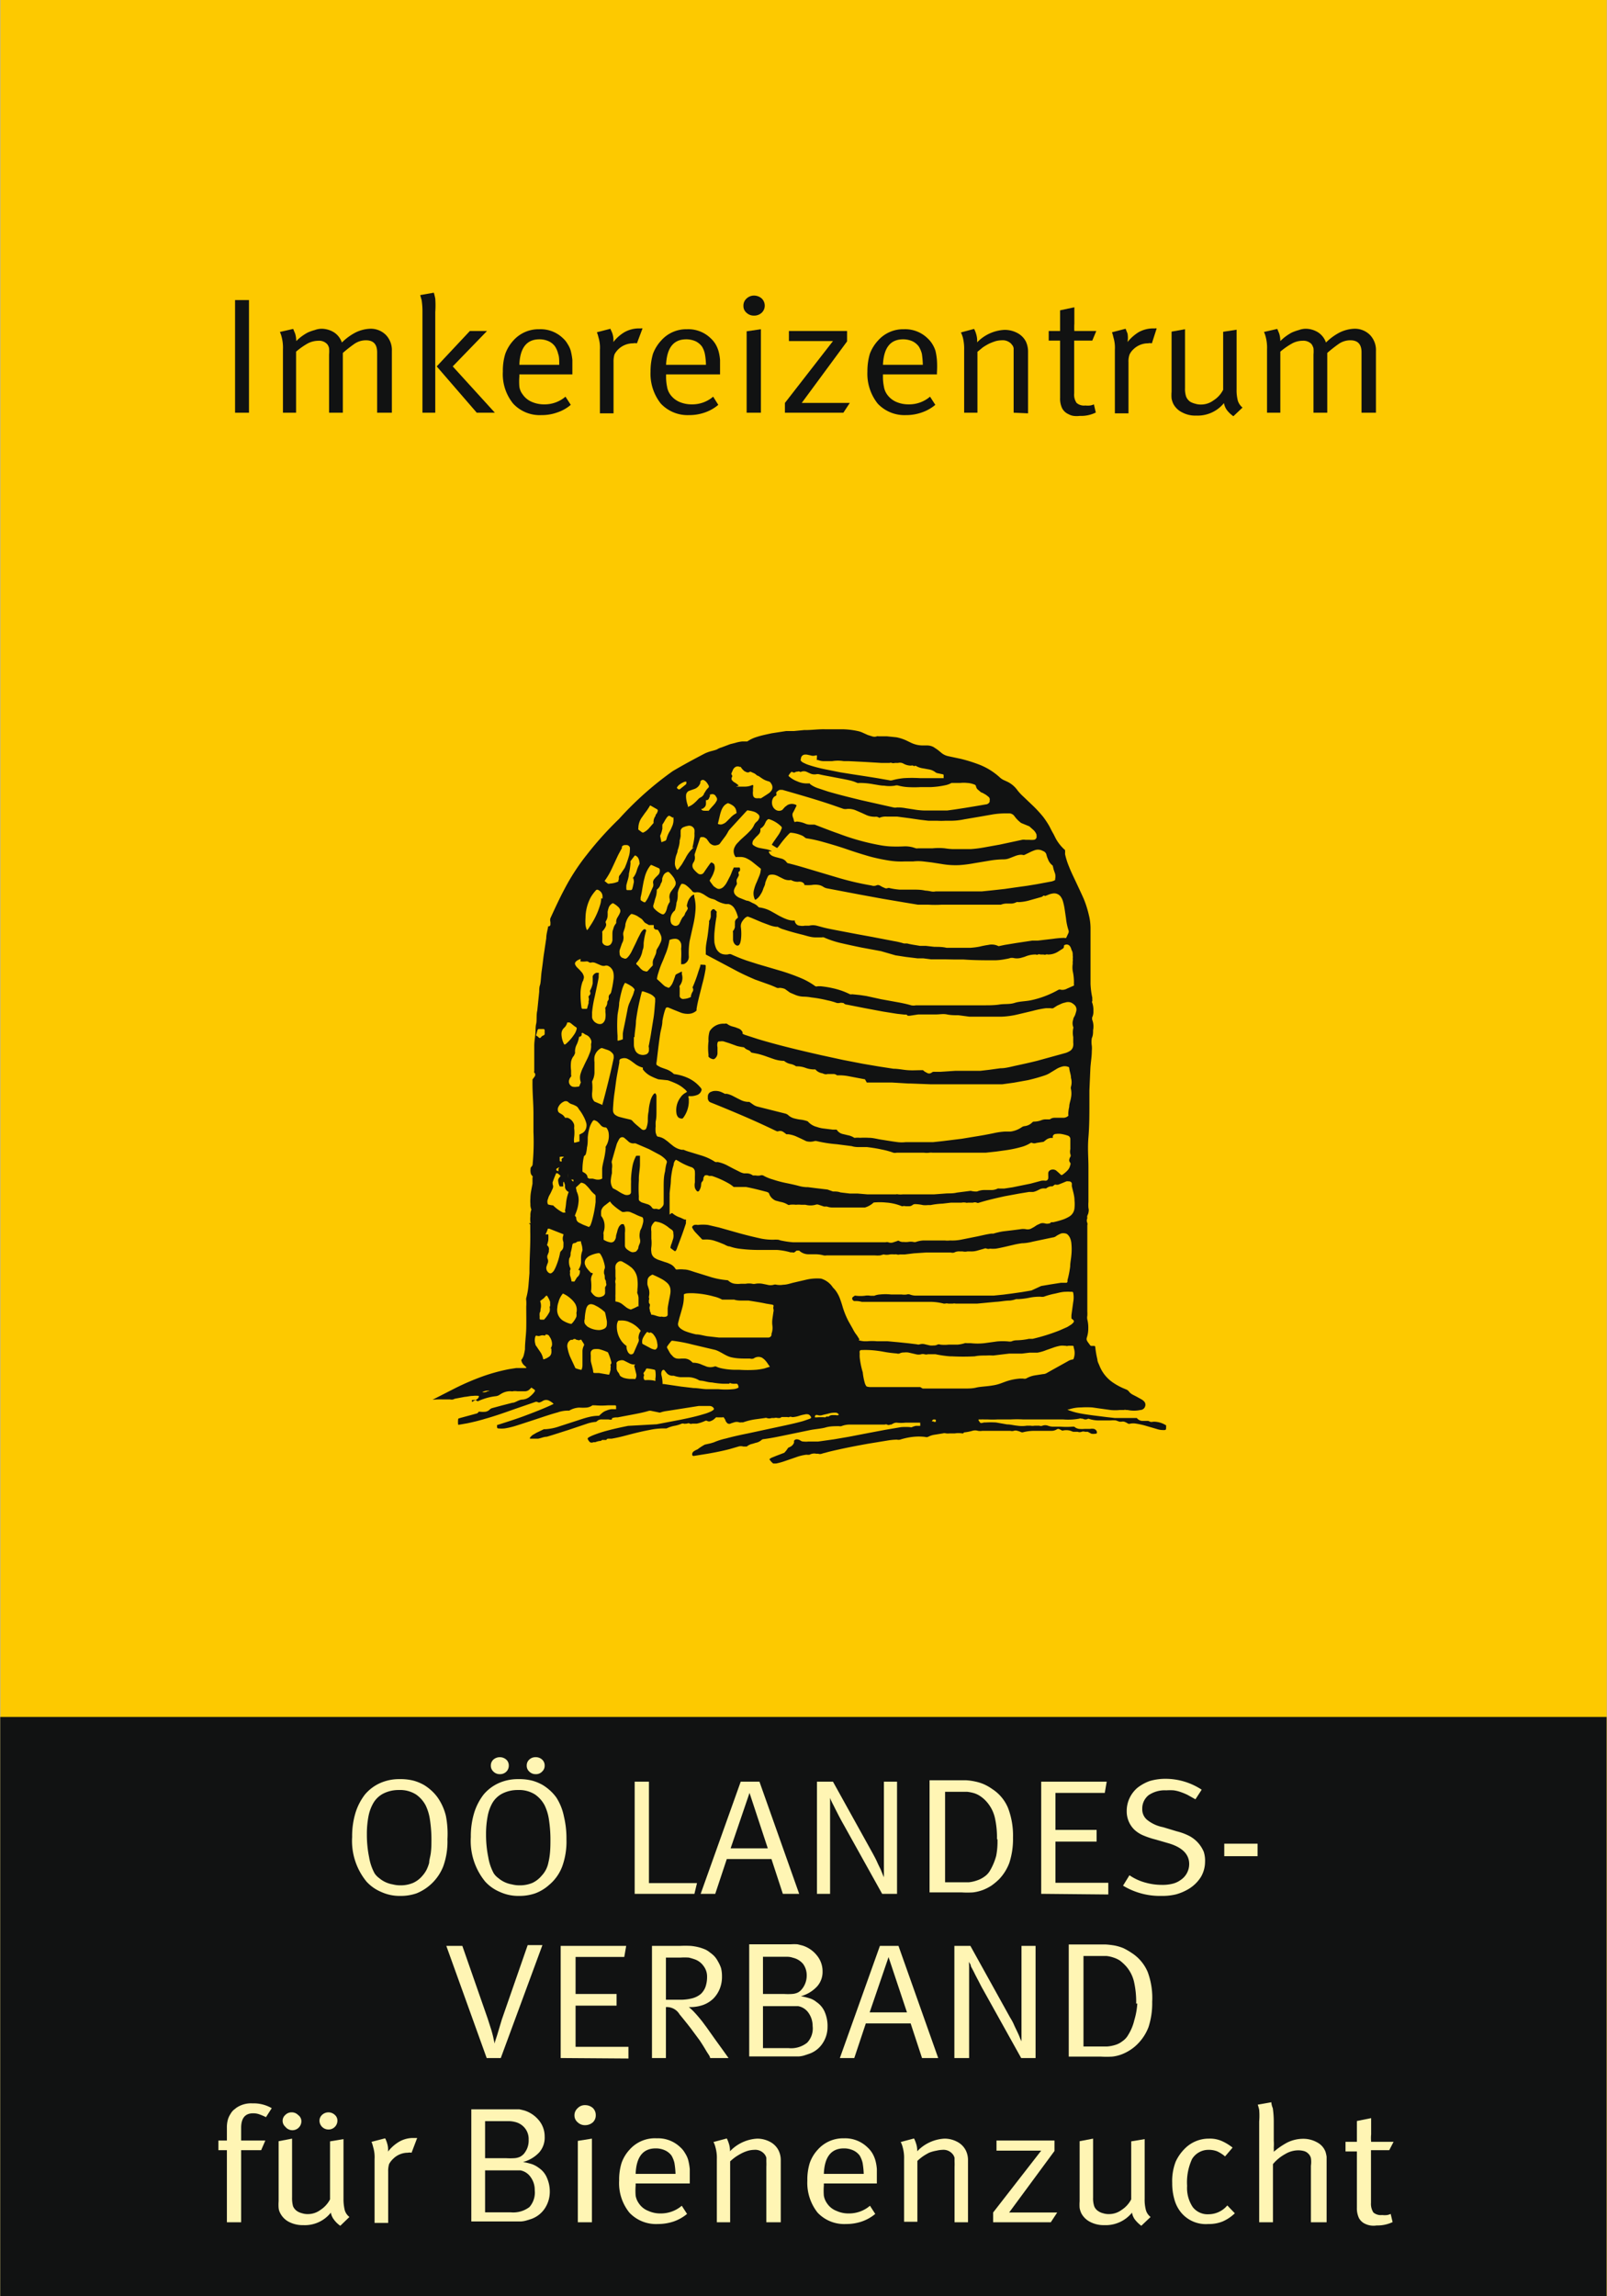 <?xml version="1.0"?>
<svg xmlns="http://www.w3.org/2000/svg" id="ac11d4ce-fac5-4d3b-bf0b-7f80ac493c8a" data-name="Ebene 1" viewBox="0 0 100.3 143.33" width="140" height="200"><rect x="0" y="0" width="100.3" height="143.33" fill="#808080" stroke="none"/><defs><style>.b8482fab-94db-4245-b756-3b5012c3b2dc{fill:#fdc900;}.a564432c-3507-477c-b418-1ee1e09223b6{fill:#111212;}.f8654d8b-b9c4-4d64-834d-ef8e53736523{fill:#fff5b4;}</style></defs><rect class="b8482fab-94db-4245-b756-3b5012c3b2dc" x="0.01" width="100.29" height="143.32"/><path class="a564432c-3507-477c-b418-1ee1e09223b6" d="M29.47,87.14a0,0,0,0,1,0,0l.12-.08.16-.08a.26.26,0,0,0,.14-.17s0,0,0-.05a1.53,1.53,0,0,0-.37,0c-.18,0-.34.05-.51.06l-.53.1a.6.6,0,0,0-.19.06.46.46,0,0,1-.2,0h-.44A5.05,5.05,0,0,0,27,87h0s0,0,0,0L27,87l1.41-.72a15.88,15.88,0,0,1,1.75-.75,11.41,11.41,0,0,1,1.62-.44l.45-.07h.24l.28,0,.1,0,0-.05-.12-.11a.55.55,0,0,1-.19-.34.89.89,0,0,0,.14-.25,3.15,3.15,0,0,0,.09-.42c0-.44.07-.87.08-1.31s0-.9,0-1.36a2.58,2.58,0,0,0,0-.38.38.38,0,0,1,0-.15,4.32,4.32,0,0,0,.14-.8l.06-.75v-.1c0-.84.07-1.67.05-2.51l0-.43s0,0-.09-.07h0s0,0,0,0h0s.07,0,.1,0,0,0,0-.07v0a1.63,1.63,0,0,1,0-.38,1,1,0,0,1,.06-.41.76.76,0,0,1-.06-.34,2.53,2.53,0,0,1,0-.38c0-.3.08-.6.13-.9,0-.13,0-.26,0-.38a.08.08,0,0,0,0-.09l0,0a.35.35,0,0,1-.12-.24.74.74,0,0,1,0-.21.16.16,0,0,1,.06-.14.24.24,0,0,0,.07-.17,14.7,14.7,0,0,0,.05-2c0-.15,0-.3,0-.44l0-.7c0-.66-.07-1.33-.06-2v-.13l.11-.15a.27.27,0,0,0,.06-.12c0-.07,0-.11-.06-.16h0a.07.07,0,0,1,0-.08c0-.18,0-.36,0-.54s0-.1,0-.15c0-.3,0-.6,0-.89s.05-.52.07-.77,0-.41.05-.62,0-.55.07-.83l.06-.59.06-.58c0-.14,0-.28.05-.42s.06-.57.1-.85.07-.51.1-.77.07-.47.1-.7l.09-.6c0-.23.07-.46.11-.68a.13.13,0,0,0,0-.06s0,0,0,0l.06,0a.12.12,0,0,0,.09-.12l0-.15a.41.41,0,0,1,0-.24c.28-.61.56-1.22.88-1.82a13.42,13.42,0,0,1,1.4-2.15,21.09,21.09,0,0,1,2-2.22A20.49,20.49,0,0,1,42,47.76c.66-.39,1.33-.75,2-1.1a2.46,2.46,0,0,1,.38-.14l.26-.07a.72.72,0,0,0,.2-.09,1.31,1.31,0,0,1,.21-.08l.53-.2L45.9,46a2.15,2.15,0,0,1,.44-.09c.09,0,.19,0,.31,0h0a2.13,2.13,0,0,1,.59-.28c.3-.1.62-.16.93-.23l.91-.14.49,0,.62-.06h.08c.41,0,.82-.06,1.23-.05H52.6a4.93,4.93,0,0,1,.94.11,1.42,1.42,0,0,1,.33.11l.31.14.26.08a.45.45,0,0,0,.3,0l0,0a.17.17,0,0,1,.1,0l.16,0,.37,0,.59.06a2.8,2.8,0,0,1,.62.2l.29.14a1.7,1.7,0,0,0,.77.17h.25a.87.87,0,0,1,.39.1l.24.16.2.16a1,1,0,0,0,.48.25L60,47a9.85,9.85,0,0,1,1.09.34,4.09,4.09,0,0,1,1.31.8,1,1,0,0,0,.26.18l.24.11a1.67,1.67,0,0,1,.62.53,2.89,2.89,0,0,0,.29.32l.62.59a7.83,7.83,0,0,1,.68.73,5.11,5.11,0,0,1,.41.62c.08.16.16.32.25.47l.14.28a2.66,2.66,0,0,0,.58.72,2.17,2.17,0,0,1,0,.25,4.52,4.52,0,0,0,.25.79c.12.31.27.61.41.91s.34.72.5,1.08a6.36,6.36,0,0,1,.32,1,3.4,3.4,0,0,1,.11.84c0,.35,0,.71,0,1.06s0,.74,0,1.1,0,.88,0,1.32a4.94,4.94,0,0,0,.11.86s0,.09,0,.14a.11.11,0,0,1,0,.07.11.11,0,0,0,0,.12,1.34,1.34,0,0,1,.07.4v.15a.78.78,0,0,1-.08.36.16.16,0,0,0,0,.06.64.64,0,0,1,0,.07,1.15,1.15,0,0,1,.06.66c0,.17,0,.33-.08.5a1.55,1.55,0,0,0,0,.48,1.6,1.6,0,0,1,0,.31c0,.37-.07.74-.09,1.11l-.06,1.38c0,.25,0,.5,0,.75,0,.72,0,1.44-.06,2.16s0,1.24,0,1.86,0,1.44,0,2.16a2.55,2.55,0,0,0,0,.39.53.53,0,0,1,0,.28c0,.07-.05.14-.07.21s0,.1,0,.15a.34.34,0,0,0,0,.29.27.27,0,0,1,0,.15c0,.17,0,.34,0,.52,0,1,0,2,0,3,0,.62,0,1.24,0,1.86a2.45,2.45,0,0,1,0,.27.6.6,0,0,0,0,.23,2.06,2.06,0,0,1,.06.55,1.81,1.81,0,0,1-.1.61.42.42,0,0,0,0,.12l.05.1.16.22a.11.11,0,0,0,.1.05l.09,0c.12,0,.13,0,.14.11a6,6,0,0,0,.13.74c0,.13.08.26.13.39a2.29,2.29,0,0,0,.89,1.08,3.77,3.77,0,0,0,.59.32l.19.08a.37.37,0,0,1,.17.13.71.71,0,0,0,.23.19l.27.14.27.15a.7.7,0,0,1,.17.13.3.3,0,0,1,.07.31,0,0,0,0,0,0,0,.32.32,0,0,1-.3.23,1.91,1.91,0,0,1-.79,0l-.1,0a.19.19,0,0,0-.13,0l-.27,0a2.73,2.73,0,0,1-.57,0l-.72-.1-.42-.06a5.48,5.48,0,0,0-.7,0,2.4,2.4,0,0,0-.75.12l-.1,0a0,0,0,0,0,0,0,.44.44,0,0,0,.18.09,3.75,3.75,0,0,0,.55.15c.3.06.6.1.89.14l.8.1.53.06.41,0,.57,0,.4,0a.46.46,0,0,0,.4.18h.27a.27.27,0,0,1,.15.05.34.34,0,0,0,.2,0,1.44,1.44,0,0,1,.81.23.1.1,0,0,1,0,0,.17.17,0,0,1,0,.07c0,.23,0,.23-.25.22a1.13,1.13,0,0,1-.32-.06l-.65-.19a4.86,4.86,0,0,0-.66-.15,1,1,0,0,0-.35,0,.21.21,0,0,1-.15,0,.9.9,0,0,0-.24-.12.3.3,0,0,0-.16,0l-.13,0-.23-.08a2,2,0,0,0-.34,0l-.78,0a2,2,0,0,1-.6-.11l0,0a.34.34,0,0,1-.35,0l-.08,0a.15.15,0,0,0-.13,0h0a3.93,3.93,0,0,1-1,.05h-.35l-.26,0-.25,0-.2,0-.25,0-.22,0-.19,0-.33,0-.43,0a7.49,7.49,0,0,0-.82,0H62.7l-.45,0a5.43,5.43,0,0,1-.57,0h-.06l-.16,0a1.85,1.85,0,0,0-.23,0l-.14,0s0,0,0,.06l0,0c.13.18.09.19.34.13h.1a4.85,4.85,0,0,1,.66,0l.68.12c.21,0,.42.06.64.08a2,2,0,0,0,.59,0l.15,0,.09,0a.63.63,0,0,0,.24,0h.16l.14,0a.28.28,0,0,0,.2,0,.5.5,0,0,1,.34,0,1,1,0,0,0,.42.06l.35,0a5.08,5.08,0,0,0,.78,0h.09l.08.06a.63.63,0,0,0,.23.08,2.07,2.07,0,0,0,.35,0h.33a.69.69,0,0,1,.24,0,.26.26,0,0,1,.19.19c0,.07,0,.11-.09.11a.74.74,0,0,1-.26,0L67.91,89,67.74,89a.33.33,0,0,0-.22,0,.33.33,0,0,1-.24,0L67,89l-.19-.07a1,1,0,0,0-.49,0l-.18-.09a.16.16,0,0,0-.15,0,.63.63,0,0,1-.37.1h-1a2.94,2.94,0,0,0-.72.08h0a.22.22,0,0,1-.16,0,.9.9,0,0,0-.23-.08.33.33,0,0,0-.22,0,.41.41,0,0,1-.22,0l-.39,0h0c-.34,0-.69,0-1,0h-.35a.86.86,0,0,1-.28,0,.59.59,0,0,0-.35,0h0a3,3,0,0,1-.52.1l-.05.06s0,0-.07,0a1.38,1.38,0,0,0-.45,0H59.3a1,1,0,0,1-.24,0,.35.35,0,0,0-.2,0l-.49.08a1.26,1.26,0,0,0-.44.14.28.28,0,0,1-.18,0,3.39,3.39,0,0,0-.78,0,4.18,4.18,0,0,0-.78.17.44.44,0,0,1-.2,0,4.07,4.07,0,0,0-.61.06l-1.16.19c-.57.1-1.14.21-1.7.33-.35.08-.7.15-1,.24a1.8,1.8,0,0,0-.22.06.33.33,0,0,1-.22,0l-.12,0a.61.61,0,0,0-.42.06.59.59,0,0,1-.19,0,2.89,2.89,0,0,0-.66.16l-.67.23a4,4,0,0,1-.57.16h-.18a1,1,0,0,1-.24-.27l.11-.08.32-.13.5-.19A1.69,1.69,0,0,0,49.2,90a1.51,1.51,0,0,0,.18-.09.45.45,0,0,0,.19-.24,1.17,1.17,0,0,1,0-.11.2.2,0,0,1,.17-.09.44.44,0,0,1,.22.07.34.34,0,0,0,.22.07,1.22,1.22,0,0,0,.27,0c.21,0,.41,0,.62,0l1-.14.93-.16,1.35-.26.9-.17,1-.17a3.56,3.56,0,0,1,.57,0,.15.15,0,0,0,.11,0,1.21,1.21,0,0,1,.25-.08l.18,0,.08,0a.1.1,0,0,0,0-.1.14.14,0,0,0,0-.1.05.05,0,0,0,0,0h-.5l-.41,0a2.51,2.51,0,0,1-.55,0,.44.44,0,0,0-.23.06l-.11.06-.07,0a.18.18,0,0,1-.19,0,.21.21,0,0,0-.15,0l-1,0c-.4,0-.81,0-1.21,0a1.44,1.44,0,0,0-.5.1.36.36,0,0,1-.14,0c-.28,0-.57,0-.84.08s-.67.1-1,.17l-1.69.35c-.39.08-.79.16-1.19.21a.22.22,0,0,0-.13.06.75.75,0,0,1-.36.17l-.19.06a.75.75,0,0,0-.36.17l-.05,0-.17,0a.51.51,0,0,0-.3,0l-.55.16c-.46.12-.92.21-1.38.29l-.87.14a.09.09,0,0,1-.09-.07v-.07a.25.25,0,0,1,.1-.15,1,1,0,0,1,.23-.12A3.21,3.21,0,0,1,44,89.8l.36-.08.2-.06a4.09,4.09,0,0,1,.75-.24c.44-.12.89-.22,1.34-.31l2.42-.52c.36-.08.72-.16,1.07-.26l.35-.12a.52.52,0,0,0,.13-.06.08.08,0,0,0,0-.09.38.38,0,0,0-.14-.14.43.43,0,0,0-.25,0,2.11,2.11,0,0,0-.36.09,1.83,1.83,0,0,1-.32.07.48.48,0,0,1-.12,0,.18.18,0,0,0-.16,0,.15.15,0,0,1-.11,0h-.37s-.08.07-.13.06l-.11,0a.41.41,0,0,0-.22,0l-.16,0a.44.44,0,0,1-.3,0,.17.17,0,0,0-.12,0l-.51.07a4,4,0,0,0-.85.2l-.12,0a.25.25,0,0,1-.12,0,.5.5,0,0,0-.32,0l-.19.06a.21.21,0,0,1-.23,0,.61.61,0,0,1-.12-.16c0-.06-.07-.14-.11-.21a.08.08,0,0,0-.07,0h-.33a.19.19,0,0,0-.08,0l-.1.09a.57.57,0,0,1-.21.13.25.25,0,0,1-.25,0,.13.13,0,0,0-.12,0,2.26,2.26,0,0,1-.52.17l-.29,0a.17.17,0,0,1-.15,0,.17.17,0,0,0-.17,0l-.07,0a.24.24,0,0,1-.14,0,.27.27,0,0,0-.12,0,2,2,0,0,1-.41.13,2,2,0,0,0-.54.17h-.14a4.23,4.23,0,0,0-.94.1c-.49.09-1,.22-1.45.34-.3.08-.6.15-.9.2l-.22,0a.13.13,0,0,0-.11.08s-.06,0-.11,0h-.1a.12.12,0,0,0-.12.06s0,0-.05,0a1.09,1.09,0,0,0-.31.08l-.12,0a.23.23,0,0,1-.21,0,.53.53,0,0,1-.1-.12c-.06-.1-.06-.11,0-.17a2.2,2.2,0,0,1,.31-.15,7.86,7.86,0,0,1,.82-.27c.45-.12.9-.22,1.35-.31L41,88.53l1.47-.28c.49-.1,1-.21,1.45-.35a2.6,2.6,0,0,0,.42-.15.74.74,0,0,0,.21-.13.08.08,0,0,0,0-.1.3.3,0,0,0-.25-.13h-.69l-1.14.18-.83.13a1.92,1.92,0,0,0-.4.09.17.17,0,0,1-.12,0l-.44-.09a.34.34,0,0,0-.2,0c-.3.09-.61.15-.92.21l-1,.19c-.12,0-.24,0-.36.06l0,.07,0,0a.35.35,0,0,1-.2,0l-.22,0-.19,0a.39.39,0,0,0-.29.08l-.09.07a2.3,2.3,0,0,0-.58.12l-1.16.39c-.45.14-.89.29-1.34.42-.18,0-.36.09-.54.12l-.35,0-.16,0s0,0,0-.06a.91.91,0,0,1,.17-.17l.24-.14.46-.22.08,0a3.21,3.21,0,0,0,.92-.19L36,88.31c.25-.08.5-.17.76-.23A2.66,2.66,0,0,1,37.4,88a2.09,2.09,0,0,1,.22-.2.85.85,0,0,1,.25-.13,1.11,1.11,0,0,1,.3-.08h.29l0-.17a.06.06,0,0,0-.06-.07l-.47,0a4.83,4.83,0,0,1-.76,0h-.1a.26.26,0,0,0-.09,0,.73.73,0,0,1-.38.14,3,3,0,0,1-.43,0,1.32,1.32,0,0,0-.64.19,1.94,1.94,0,0,0-.72.11c-.37.1-.73.22-1.09.34s-1,.33-1.44.47a5.09,5.09,0,0,1-.77.19,1.92,1.92,0,0,1-.41,0,.07.07,0,0,1-.07-.06.29.29,0,0,1,0-.09.08.08,0,0,1,0-.06l.16-.05c.53-.17,1.07-.34,1.6-.54s1.08-.41,1.6-.65l.17-.08,0,0s0,0,0,0a1,1,0,0,0-.26-.19.4.4,0,0,0-.41,0,.8.8,0,0,1-.16.08.15.15,0,0,1-.16,0,.21.21,0,0,0-.19,0l-1.22.42c-.62.22-1.24.44-1.88.62-.36.11-.73.2-1.11.28l-.52.09H28.6l0,0a1.34,1.34,0,0,1,0-.35c0-.05.08-.05.12-.07l.59-.16.4-.11a.22.22,0,0,0,.17-.12.08.08,0,0,1,.07,0H30a1.45,1.45,0,0,0,.29,0,.47.47,0,0,0,.28-.14.37.37,0,0,1,.16-.09l.59-.16.66-.17c.14,0,.28-.1.42-.15a.54.54,0,0,1,.21-.05.8.8,0,0,0,.48-.2,1.5,1.5,0,0,0,.3-.32s0-.06,0-.08l-.22-.15a.76.76,0,0,1-.09.09.42.42,0,0,1-.28.14l-.29,0h-.23a.8.8,0,0,0-.26,0,.2.2,0,0,1-.11,0,1.07,1.07,0,0,0-.61.15l-.1.06a.52.52,0,0,1-.27.1,3.47,3.47,0,0,0-.71.16,3.84,3.84,0,0,0-.36.14.08.08,0,0,1-.08,0,.22.22,0,0,0-.23-.06l-.1,0Zm35.28-.49-.2,0-.17,0-.07,0s0,0,0,0h.25l.19-.12s0,0,0,0,0,0,0,0,0,0,0,0h0m-34.22-.1a1,1,0,0,0-.43.09l0,0s0,0,0,0a.43.43,0,0,0,.35-.06l.08,0s0,0,0,0h0s0,0,0,0m9.6-20.19a1.34,1.34,0,0,1-.52-.26l-.23-.17a1.71,1.71,0,0,0-.23-.13.5.5,0,0,0-.36,0c-.06,0-.12.06-.13.14a.61.61,0,0,1,0,.11c-.05.3-.11.6-.16.89s-.09.67-.14,1-.07.61-.09.92a1.62,1.62,0,0,0,0,.22.35.35,0,0,0,.15.24.91.91,0,0,0,.22.11l.31.08.38.09a.28.28,0,0,1,.17.11,2.61,2.61,0,0,0,.24.23l.32.27,0,0a.2.2,0,0,0,.24,0,.27.27,0,0,0,.07-.14,1.53,1.53,0,0,0,.07-.36c0-.2,0-.41.05-.62a2.82,2.82,0,0,1,.09-.57,1.34,1.34,0,0,1,.14-.38.7.7,0,0,1,.13-.17,0,0,0,0,1,.07,0,.08.08,0,0,1,0,0,.44.44,0,0,1,.06.16c0,.09,0,.18,0,.27s0,.44,0,.66,0,.45-.05.67a2.8,2.8,0,0,0,0,.29,1.72,1.72,0,0,0,0,.39,1.27,1.27,0,0,0,.06.18.12.12,0,0,0,.09.08h0a1,1,0,0,1,.48.21,2.43,2.43,0,0,1,.25.2l.2.16a1.22,1.22,0,0,0,.57.25.29.29,0,0,1,.1,0,3.17,3.17,0,0,0,.4.14l.72.22a3.31,3.31,0,0,1,.85.4.44.44,0,0,0,.15,0,2.26,2.26,0,0,1,.63.23l.36.19.38.19a.94.94,0,0,0,.28.1l.12,0,.08,0A.65.65,0,0,1,47,73l.18,0a.68.68,0,0,0,.28,0,.27.27,0,0,1,.18,0,2.63,2.63,0,0,0,.6.25,6.73,6.73,0,0,0,.77.21c.29.06.59.12.88.2a2.13,2.13,0,0,0,.44.07h.1l.47.06.76.09L52,74c.16,0,.31,0,.47.06l.59.07.49,0,.6.05.37,0,.18,0c.37,0,.74,0,1.11,0l.12,0a.32.32,0,0,1,.14,0,1.45,1.45,0,0,0,.29,0c.25,0,.5,0,.76,0s.7,0,1.05,0h.14l.82-.06c.2,0,.41,0,.61-.05l.86-.11A1.24,1.24,0,0,0,61,74a1.17,1.17,0,0,1,.45-.09h.44a.86.86,0,0,0,.39-.09.24.24,0,0,1,.12,0h.28l.53-.08,1.13-.23.67-.18a1,1,0,0,1,.26,0,.17.17,0,0,0,.17-.16,1,1,0,0,0,0-.17c0-.06,0-.11,0-.16a.24.24,0,0,1,.09-.15.36.36,0,0,1,.4,0l.14.12.16.15a.08.08,0,0,0,.09,0,1.94,1.94,0,0,0,.31-.26.66.66,0,0,0,.18-.34.16.16,0,0,0,0-.16.22.22,0,0,1-.05-.22.35.35,0,0,1,.06-.14.2.2,0,0,0,0-.17.65.65,0,0,1,0-.31c0-.1,0-.2,0-.3l0-.31a.23.23,0,0,0-.17-.24,2.6,2.6,0,0,0-.4-.1,1.22,1.22,0,0,0-.33,0,.2.2,0,0,0-.2.16.18.18,0,0,1,0,.09h0a.57.57,0,0,0-.43.13l-.14.11-.45.07a.34.34,0,0,1-.26,0,.12.12,0,0,0-.1,0,2.1,2.1,0,0,1-.57.25,7.48,7.48,0,0,1-.94.2l-.65.09-.65.07h-.13l-.24,0h-.19l-.39,0h-.18l-.47,0h-.35l-.52,0c-.28,0-.56,0-.84,0a.69.69,0,0,0-.2,0,1.33,1.33,0,0,1-.34,0q-.57,0-1.14,0h-.57a.45.45,0,0,1-.2,0,4.64,4.64,0,0,0-.73-.2c-.26-.06-.65-.12-.91-.15l-.43,0c-.17,0-.35,0-.53-.06l-.94-.12A8.15,8.15,0,0,1,51,70.86a.33.33,0,0,0-.17,0,.94.94,0,0,1-.5,0L50,70.7l-.33-.15a1.88,1.88,0,0,0-.45-.12l-.13,0a1.55,1.55,0,0,0-.17-.13.36.36,0,0,0-.33-.06.17.17,0,0,1-.1,0l-.13-.06c-.56-.27-1.13-.53-1.7-.78-.74-.32-1.48-.63-2.23-.93-.16-.06-.19-.09-.24-.24a.59.59,0,0,1,0-.13.31.31,0,0,1,.17-.31l.14-.05a.9.9,0,0,1,.56.07,1.51,1.51,0,0,1,.18.09.21.21,0,0,0,.11,0,1.5,1.5,0,0,1,.42.15l.25.13.24.12a1.15,1.15,0,0,0,.45.11h.07l.23.16a.8.8,0,0,0,.31.14h0l1.71.43a.48.48,0,0,1,.16.08.89.89,0,0,0,.44.23,2.53,2.53,0,0,0,.38.07,2,2,0,0,1,.41.1s0,0,.06.06a1.08,1.08,0,0,0,.51.29,2,2,0,0,0,.35.09l.64.08.25,0s0,0,0,0a.61.61,0,0,0,.41.28l.29.07a1.09,1.09,0,0,1,.4.16l.06,0a1.53,1.53,0,0,1,.3,0,4.89,4.89,0,0,1,.55,0c.27,0,.53.08.8.12s.67.11,1,.15a2.19,2.19,0,0,0,.51,0l1,0h0l.28,0h.21l.22,0,.56-.06.49-.06.73-.09.85-.14c.38-.06.77-.13,1.15-.21a4.19,4.19,0,0,1,.71-.1l.34,0a1.61,1.61,0,0,0,.68-.26.39.39,0,0,1,.21-.08.81.81,0,0,0,.42-.19.29.29,0,0,1,.12-.09,1.33,1.33,0,0,0,.47-.08.76.76,0,0,1,.25-.06h.23l.07,0a.47.47,0,0,1,.3-.1h.54a.45.45,0,0,0,.31-.12.1.1,0,0,0,0-.08,2,2,0,0,1,.06-.48c0-.19.08-.38.11-.57a1.4,1.4,0,0,0,0-.54.26.26,0,0,1,0-.15,1,1,0,0,0,0-.55c0-.2-.09-.4-.11-.61a.08.08,0,0,0-.07-.08.61.61,0,0,0-.42,0,1.24,1.24,0,0,0-.33.15l-.33.2a1.62,1.62,0,0,1-.42.2c-.33.11-.66.2-1,.28l-.89.16-.73.1c-.21,0-.42,0-.64,0H62l-.29,0c-.38,0-.77,0-1.15,0s-.69,0-1,0H59.3l-.93,0h-.25l-1.31-.05h-.12l-1-.06-.78,0-.43,0-.37,0L54,67l-1-.19a3.11,3.11,0,0,0-.69-.06h0l-.06,0a.33.33,0,0,0-.2-.08h-.14l-.25,0a.37.37,0,0,1-.2,0l-.13-.05a.69.69,0,0,1-.43-.24,1.57,1.57,0,0,1-.6-.09l0,0a1.52,1.52,0,0,0-.6-.1h0a.89.89,0,0,0-.36-.15.89.89,0,0,1-.39-.19,2.19,2.19,0,0,1-.66-.12l-.4-.14a5.58,5.58,0,0,0-.58-.18l-.41-.08a.4.4,0,0,0-.2-.16.61.61,0,0,1-.14-.07,1.27,1.27,0,0,1-.12-.1,3,3,0,0,1-.43-.08l-.5-.18-.35-.11a.65.65,0,0,0-.2,0l-.09,0a.13.13,0,0,0-.08.1.62.62,0,0,0,0,.27c0,.11,0,.22,0,.33a.44.44,0,0,1-.2.4s0,0,0,0a.14.14,0,0,1-.12,0,.45.45,0,0,1-.24-.14l0,0a.5.5,0,0,1,0-.12,3.46,3.46,0,0,1,0-.85A1.74,1.74,0,0,1,44.3,64a1,1,0,0,1,.93-.47.28.28,0,0,1,.15,0,.91.91,0,0,0,.34.17l.18.05.21.08a.45.45,0,0,1,.25.24.36.36,0,0,0,0,.09l.13.06.83.27c1.3.39,2.61.7,3.93,1l1.38.3,1.24.24,1,.17.91.14c.3,0,.6.07.9.09s.54,0,.82,0h.12l.11.09.13.07a.26.26,0,0,0,.29,0,.23.23,0,0,1,.18-.06l.39,0,.91-.06h.06l.78,0h.06l.66,0,.53-.06.73-.1c.34,0,.67-.1,1-.17s.88-.19,1.31-.3l1.78-.49a1.21,1.21,0,0,0,.2-.09A.45.45,0,0,0,67,64.9a.68.68,0,0,0,0-.19c0-.12,0-.24,0-.35a1.4,1.4,0,0,1,0-.54.14.14,0,0,0,0-.09.66.66,0,0,1,0-.46c0-.09.07-.18.11-.27a2.58,2.58,0,0,0,.08-.26.39.39,0,0,0-.12-.39.9.9,0,0,0-.2-.14.55.55,0,0,0-.38,0,1,1,0,0,0-.25.08L66,62.4l-.25.16a.29.29,0,0,1-.16,0l-.29,0a6.25,6.25,0,0,0-.84.17l-.93.22a5.2,5.2,0,0,1-1,.14h-.16q-.33,0-.66,0h-.43l-.76,0h0L59.84,63c-.24,0-.48,0-.72-.05s-.45,0-.67,0-.65,0-1,0h-.12l-.53.08-.14,0,0,0a.12.12,0,0,0-.12-.07h-.08L56,62.91l-.88-.14L54,62.56l-1.12-.22a.32.32,0,0,1-.23-.11l-.07,0a.33.33,0,0,0-.15,0h0a.46.46,0,0,1-.2,0,4,4,0,0,0-.57-.16,7.89,7.89,0,0,0-1-.18,2.84,2.84,0,0,0-.51-.05,1.45,1.45,0,0,1-.5-.11l-.33-.14L49,61.36a1,1,0,0,0-.34-.07.29.29,0,0,1-.16,0,5.48,5.48,0,0,0-.56-.23l-.81-.29c-.44-.19-.88-.39-1.3-.62l-1.77-.94,0,0s0,0,0-.07l0-.25c0-.25.06-.51.1-.76s.08-.62.11-.93a.16.16,0,0,1,0-.09.63.63,0,0,0,.1-.27l0-.17s0-.1,0-.14a.37.37,0,0,1,.13-.15h.08l.15.14a.1.1,0,0,1,0,.09l0,.23c-.06.33-.1.66-.13,1a4.42,4.42,0,0,0,0,.63,1.68,1.68,0,0,0,.09.32.65.65,0,0,0,.15.23.57.57,0,0,0,.35.18.82.82,0,0,0,.27,0,.26.26,0,0,1,.19,0,10.2,10.2,0,0,0,1,.4l.66.21,1.43.42a12.91,12.91,0,0,1,1.28.46,4.46,4.46,0,0,1,.88.5.21.21,0,0,0,.15,0h.17a5.89,5.89,0,0,1,.84.14,4.41,4.41,0,0,1,1,.36.32.32,0,0,0,.14,0l.49.05.4.06L55,62l1.16.21c.25.05.49.1.72.17a.77.77,0,0,0,.3,0c.55,0,1.09,0,1.63,0,.86,0,1.73,0,2.59,0,.34,0,.69,0,1-.05s.63,0,.94-.1.63-.09,1-.16a6,6,0,0,0,1.74-.66.23.23,0,0,1,.16,0,.6.6,0,0,0,.37-.07l.43-.19a.09.09,0,0,0,0-.08,2.64,2.64,0,0,0,0-.29,3.07,3.07,0,0,0-.07-.53,1.49,1.49,0,0,1,0-.47.77.77,0,0,1,0-.15.49.49,0,0,0,0-.16.58.58,0,0,0,0-.19c0-.12,0-.24-.08-.36a.6.6,0,0,0-.09-.22.25.25,0,0,0-.32-.09.07.07,0,0,0-.06.07.17.17,0,0,1-.1.18l-.25.16a1.16,1.16,0,0,1-.66.19.14.14,0,0,0-.11,0,.21.21,0,0,1-.15,0l-.2,0a.22.22,0,0,0-.16,0l0,0a.1.1,0,0,1-.11,0,1.64,1.64,0,0,0-.58.09l-.16.06-.21.06a1,1,0,0,1-.49,0l-.14,0a1.84,1.84,0,0,1-.3.07,3.72,3.72,0,0,1-.67.08c-.66,0-1.32,0-2-.05l-.52,0h-.1L59,59.51l-.35,0-.53,0-.47-.06-.36,0-.74-.09-.65-.1L55,59l-1.19-.22q-.69-.14-1.38-.3a5.89,5.89,0,0,1-1-.34.25.25,0,0,0-.12,0l-.41,0c-.29,0-.57-.11-.86-.18s-.74-.19-1.1-.31a1.36,1.36,0,0,1-.39-.17l-.1,0a1.75,1.75,0,0,1-.38-.09l-.51-.19-.66-.28-.19-.07a.11.11,0,0,0-.08,0l-.1.06a1.18,1.18,0,0,0-.18.21.54.54,0,0,0-.1.39,3,3,0,0,1,0,.79,1.6,1.6,0,0,1-.05.21.41.41,0,0,1-.07.11.15.15,0,0,1-.19,0,.3.3,0,0,1-.12-.13.47.47,0,0,1-.06-.2c0-.15,0-.3,0-.45a.16.16,0,0,1,0-.1.52.52,0,0,0,.12-.26.66.66,0,0,1,0-.14l0-.17a.3.3,0,0,1,.13-.21l.06-.06a1.8,1.8,0,0,0-.23-.58h0a.62.62,0,0,0-.35-.26l-.18,0a1.79,1.79,0,0,1-.66-.26l-.13-.05a1,1,0,0,1-.34-.13l-.17-.11a1.18,1.18,0,0,0-.19-.11.61.61,0,0,0-.4-.07c-.09,0-.15,0-.21-.08a1.1,1.1,0,0,0-.15-.16,1.54,1.54,0,0,0-.19-.17.51.51,0,0,0-.23-.12c-.05,0-.08,0-.1,0a1.41,1.41,0,0,0-.13.24,1.19,1.19,0,0,0-.1.32c0,.2,0,.41-.08.61a2,2,0,0,1-.1.49.71.71,0,0,0-.27.64.42.42,0,0,0,.06.19.33.33,0,0,0,.11.09.27.27,0,0,0,.39-.12l.06-.12a.61.61,0,0,1,.07-.14.41.41,0,0,1,.08-.13.44.44,0,0,0,.13-.2.33.33,0,0,1,.07-.13l.07-.12a.14.14,0,0,0,0-.18.2.2,0,0,1,0-.18.9.9,0,0,1,.21-.44.46.46,0,0,1,.17-.14h.06c0,.05,0,.09,0,.13a2.49,2.49,0,0,1,.08.77,5.82,5.82,0,0,1-.13.92l-.24,1.07A4.73,4.73,0,0,0,43,59.35a.49.49,0,0,1-.32.46h-.08a.09.09,0,0,1-.08,0s0-.05,0-.08V59.5a4.85,4.85,0,0,0,0-.66,1,1,0,0,0,0-.3.5.5,0,0,0-.1-.19.35.35,0,0,0-.25-.12.86.86,0,0,0-.32.05s-.07,0-.07.09a3.76,3.76,0,0,1-.28.92c-.06.17-.13.33-.2.49a5.49,5.49,0,0,0-.2.57,1.83,1.83,0,0,0-.09.39l.2.18.2.19.11.09.17.07a.08.08,0,0,0,.09,0,.86.86,0,0,0,.2-.27,2.85,2.85,0,0,0,.12-.31c.1-.25,0-.19.28-.33s.16-.08.19.09a.82.82,0,0,1,0,.44.87.87,0,0,1-.14.27.12.12,0,0,0,0,.11c0,.14,0,.28,0,.43a.93.93,0,0,0,0,.13.23.23,0,0,0,.27.15,1.06,1.06,0,0,0,.43-.12.07.07,0,0,0,0-.05.88.88,0,0,1,.1-.27.23.23,0,0,0,0-.27v0a8.69,8.69,0,0,0,.37-1l.12-.35a.25.25,0,0,1,0-.07l0,0a.41.41,0,0,1,.16,0c.19,0,.18,0,.17.19,0,0,0,0,0,.06a9.29,9.29,0,0,1-.22,1c-.12.51-.27,1-.35,1.53a.2.2,0,0,1,0,.08.74.74,0,0,1-.46.2,1.26,1.26,0,0,1-.51-.07l-.45-.18-.36-.15c-.08,0-.1,0-.14.05l-.06.16a4.94,4.94,0,0,0-.15.64c0,.28-.1.55-.14.82s-.07.49-.1.73-.08.67-.12,1a.31.31,0,0,0,0,.19,1.38,1.38,0,0,0,.34.18l.31.11a1.39,1.39,0,0,1,.43.28l0,0a3.08,3.08,0,0,1,.84.23,2.22,2.22,0,0,1,.84.64.19.19,0,0,1,.05.11.44.44,0,0,1-.32.34,1.07,1.07,0,0,1-.3.06c-.06,0-.12,0-.18,0s0,.12,0,.18,0,.13,0,.2a1.77,1.77,0,0,1-.37,1s0,0,0,0a.18.18,0,0,1-.17,0,.21.21,0,0,1-.15-.1.44.44,0,0,1-.08-.2,1.32,1.32,0,0,1,.25-1,.89.89,0,0,1,.3-.28l.11-.07a.81.81,0,0,0-.18-.19,2,2,0,0,0-.45-.3,4.84,4.84,0,0,0-.57-.23L41.1,67a3.9,3.9,0,0,1-.47-.2,1.42,1.42,0,0,1-.5-.42M53.61,83.29a1.86,1.86,0,0,0,.34.06h.18a3.19,3.19,0,0,1,.62,0l.51,0h.16l.66.06.67.07.49.06a.28.28,0,0,0,.18,0,.62.62,0,0,1,.33,0l.3.07a1,1,0,0,0,.24,0,.43.43,0,0,0,.23-.05.23.23,0,0,1,.18,0,2.41,2.41,0,0,0,.53,0l.56,0a2.15,2.15,0,0,0,.44-.09.25.25,0,0,1,.12,0l.26,0a3.93,3.93,0,0,0,.84,0l.8-.11a4,4,0,0,1,.69,0,.64.64,0,0,0,.2,0,.82.82,0,0,1,.3-.07,4.16,4.16,0,0,0,.79-.09l.23,0a12,12,0,0,0,1.67-.52l.5-.22.24-.15a.74.74,0,0,0,.13-.12.11.11,0,0,0,0-.17l-.11-.09a1.76,1.76,0,0,1,0-.23L67,80.9a1.56,1.56,0,0,0,0-.57.08.08,0,0,0-.07-.07H66.8a2.25,2.25,0,0,0-.26,0c-.22,0-.44.06-.65.11a4.64,4.64,0,0,0-.73.2.69.69,0,0,1-.2,0,3.22,3.22,0,0,0-.69.06,4.3,4.3,0,0,1-.72.09l-.12,0a1.7,1.7,0,0,1-.39.09c-.3,0-.59.07-.88.08L61,81c-.45,0-.9,0-1.34,0a.38.38,0,0,0-.18,0l-.12,0H59.2a.35.35,0,0,0-.2,0h-.08a3.5,3.5,0,0,0-.79-.11H58l-.41,0c-1.21,0-2.42,0-3.63,0l-.16,0a1.57,1.57,0,0,0-.3-.05l-.18,0a.21.21,0,0,1-.08-.06.13.13,0,0,1,0-.19l.11-.08a.17.17,0,0,1,.1,0,2.36,2.36,0,0,0,.53,0,1,1,0,0,1,.36,0l.11,0,.13,0a1.05,1.05,0,0,1,.35-.08,3.27,3.27,0,0,1,.7,0q.33,0,.66,0a1.12,1.12,0,0,0,.32,0,.31.31,0,0,1,.19,0,1.05,1.05,0,0,0,.4.07h2.45l.86,0,.62,0,.9,0h0l.6-.06.54-.07.63-.09.59-.1L65,79.9l.59-.1.64-.1.33,0a.08.08,0,0,0,.08-.07.32.32,0,0,0,0-.09,6.23,6.23,0,0,0,.17-.86c0-.22.05-.44.07-.67a3.66,3.66,0,0,0,0-.81,1.11,1.11,0,0,0-.08-.3.71.71,0,0,0-.12-.18.27.27,0,0,0-.17-.1.57.57,0,0,0-.26,0,1.82,1.82,0,0,0-.31.16.4.4,0,0,1-.22.09l-1.24.26a3.11,3.11,0,0,1-.61.1h-.06a5.4,5.4,0,0,0-.58.11c-.35.08-.7.17-1.06.23a2.31,2.31,0,0,1-.37,0,.34.34,0,0,1-.2,0,.18.18,0,0,0-.16,0l-.39.11a1.35,1.35,0,0,1-.49.06h-.16a.65.65,0,0,1-.31,0l-.18,0a.65.65,0,0,0-.34.07.36.36,0,0,1-.21,0c-.29,0-.59,0-.88,0l-.66,0-.76.05h0l-.57.07-.31,0a.35.35,0,0,1-.2,0,.32.32,0,0,0-.14,0,1.41,1.41,0,0,0-.29,0,.84.84,0,0,1-.39,0l-.21.06a2,2,0,0,1-.34,0H53.7c-.4,0-.81,0-1.21,0s-.59,0-.89,0a.55.55,0,0,1-.18,0,2,2,0,0,0-.55-.07h-.39a.84.84,0,0,1-.59-.23s0,0-.08,0l-.08,0-.14.11a.17.17,0,0,1-.12,0l-.12,0a4,4,0,0,0-.84-.15c-.37,0-.74,0-1.11,0a9.39,9.39,0,0,1-1.19-.07,2.88,2.88,0,0,1-.66-.15c-.14,0-.27-.1-.4-.15s-.31-.13-.48-.18A1.64,1.64,0,0,0,44,77h-.16l-.4-.42a1.21,1.21,0,0,1-.24-.35.24.24,0,0,1,.14-.14.59.59,0,0,1,.22,0,2.72,2.72,0,0,1,.64,0l.69.16,1.24.35c.47.13,1,.26,1.43.35a3.7,3.7,0,0,0,.74.06,1.93,1.93,0,0,1,.24,0c.09,0,.17.05.26.06a5.46,5.46,0,0,0,.69.1l.68,0h.1l.25,0,1.1,0h.07l.53,0h.45l.5,0c.7,0,1.41,0,2.12,0a.32.32,0,0,1,.16,0,.47.47,0,0,0,.33,0l.24-.08a.09.09,0,0,1,.11,0,.46.46,0,0,0,.28.06,1.33,1.33,0,0,0,.28,0,.92.92,0,0,1,.33,0,.29.29,0,0,0,.16,0,1.64,1.64,0,0,1,.44-.09c.29,0,.59,0,.88,0H59a1.32,1.32,0,0,0,.28,0h.11a2.86,2.86,0,0,0,.65-.06l1-.2c.28-.06.56-.13.85-.17l.13,0a4.34,4.34,0,0,1,.6-.14l.59-.07.47-.06a1,1,0,0,1,.39,0,.49.49,0,0,0,.35-.07l.13-.07.18-.12.24-.11a.53.53,0,0,1,.25,0,.51.51,0,0,0,.3,0,.11.11,0,0,0,.09-.07s0,0,.06,0l.08,0a5.61,5.61,0,0,0,.67-.19,2.2,2.2,0,0,0,.31-.15.68.68,0,0,0,.35-.56,2.36,2.36,0,0,0,0-.46c0-.31-.11-.61-.17-.91a.84.84,0,0,0,0-.17.19.19,0,0,0-.2-.11.34.34,0,0,0-.14,0l-.24.1-.25.1a.41.41,0,0,1-.19,0c-.08,0-.12.09-.2.11l-.09,0a.59.59,0,0,0-.29.13h-.09a.59.59,0,0,0-.32.06l-.14.07a1.14,1.14,0,0,1-.26.09l-.26,0-.61.1-.92.17c-.54.12-1.07.24-1.59.4a.17.17,0,0,1-.14,0,.33.33,0,0,0-.24,0l-.15,0-.18,0a.17.17,0,0,1-.1,0,.71.71,0,0,0-.29,0l-.16,0-.51,0-.51.06a4.66,4.66,0,0,0-.75.09h-.17a1.54,1.54,0,0,1-.3,0,2.52,2.52,0,0,0-.47-.06.27.27,0,0,0-.19.06.31.31,0,0,1-.21.07h-.22a.34.34,0,0,0-.18,0l-.05,0h0a3.14,3.14,0,0,0-1-.23,3.86,3.86,0,0,0-.76,0A1.37,1.37,0,0,1,54,75l-.24,0h-.19l-.33,0-.26,0h-.21l-.57,0H52a1,1,0,0,1-.38-.06l-.18,0-.33-.11a.28.28,0,0,0-.2,0,1.22,1.22,0,0,1-.63,0l-.26,0a1.86,1.86,0,0,0-.34,0,1.51,1.51,0,0,0-.37,0,.13.13,0,0,1-.12,0,1.28,1.28,0,0,0-.47-.18l-.3-.08A.74.74,0,0,1,48,74.1a.4.4,0,0,0-.16-.08c-.42-.11-.84-.22-1.27-.3l-.37,0h-.35l-.05,0a1.78,1.78,0,0,0-.36-.25,5.56,5.56,0,0,0-1-.44l-.18,0A.3.3,0,0,0,44,73a.6.6,0,0,0-.09.15c0,.08,0,.16-.08.24s-.05.21-.08.32a.8.8,0,0,1-.11.25.09.09,0,0,1-.15,0,.52.52,0,0,1-.11-.19.78.78,0,0,1,0-.34c0-.12,0-.23,0-.35a2.64,2.64,0,0,0,0-.29.31.31,0,0,0-.23-.31,3.91,3.91,0,0,1-.8-.38l-.15-.08a.45.45,0,0,0-.07.07.56.56,0,0,0-.07.16c0,.11-.06.23-.08.34a5.16,5.16,0,0,0-.1.67c0,.3-.06.59-.08.89a1,1,0,0,1,0,.17c0,.19,0,.37,0,.56s0,.37,0,.56c0,0,0,0,0,0a0,0,0,0,0,0,0,0,0,0,0,0,0,0l.1-.07a.06.06,0,0,1,.09,0,1.4,1.4,0,0,0,.48.26l.26.12.09,0a.08.08,0,0,1,0,.07s0,.11,0,.17c-.09.27-.18.54-.28.81l-.27.72a.54.54,0,0,1-.1.2l-.06,0-.24-.18a.08.08,0,0,1,0-.1c0-.09.06-.18.08-.26s.06-.18.08-.26a.8.8,0,0,0,0-.31.23.23,0,0,0-.11-.23,2.15,2.15,0,0,1-.24-.18,2.29,2.29,0,0,0-.29-.18,1.23,1.23,0,0,0-.41-.13.14.14,0,0,0-.11,0,.72.72,0,0,0-.21.31.93.93,0,0,0,0,.29v.46a2.24,2.24,0,0,1,0,.52.92.92,0,0,0,0,.29.49.49,0,0,0,.26.42,1.12,1.12,0,0,0,.25.11l.35.12a1.45,1.45,0,0,1,.29.11.73.73,0,0,1,.33.27l.06.08h.09a1.89,1.89,0,0,1,.41,0c.25,0,.49.11.73.18l1,.31a5,5,0,0,0,1,.18l.13.1a.69.69,0,0,0,.32.12,1.58,1.58,0,0,0,.38,0h.29a1.13,1.13,0,0,1,.41,0,.44.44,0,0,0,.2,0,1.26,1.26,0,0,1,.43,0l.3.06a.75.75,0,0,0,.42,0,.29.29,0,0,1,.16,0,1.24,1.24,0,0,0,.43,0c.22,0,.43-.08.64-.13l.82-.19a3,3,0,0,1,.9-.06A1.34,1.34,0,0,1,52,80a1.48,1.48,0,0,1,.25.31,2,2,0,0,1,.2.42c.05.13.09.26.13.39a5,5,0,0,0,.4,1l.26.46a2.06,2.06,0,0,0,.23.37c.06.08.11.17.18.28M47.08,55.66a.87.87,0,0,1,0-.53,2.32,2.32,0,0,1,.16-.44l.16-.39a1.19,1.19,0,0,0,.09-.36.11.11,0,0,0,0-.09l-.51-.41a1.85,1.85,0,0,0-.33-.21.89.89,0,0,0-.43-.11H46a.08.08,0,0,1-.08,0,.58.58,0,0,1-.05-.63.85.85,0,0,1,.14-.21l.22-.23.31-.28c.12-.11.24-.23.35-.35a1.21,1.21,0,0,0,.18-.28.58.58,0,0,1,.18-.23.46.46,0,0,0,.13-.18.22.22,0,0,0,0-.22.3.3,0,0,0-.08-.08.62.62,0,0,0-.19-.12,1.83,1.83,0,0,0-.39-.09.08.08,0,0,0-.08,0l-.07.07-1,1.09a.83.83,0,0,0-.11.15,2.34,2.34,0,0,1-.25.39c-.08.11-.17.22-.25.34a.28.28,0,0,1-.2.12.4.4,0,0,1-.26,0,.63.63,0,0,1-.2-.13L44.12,52a.55.55,0,0,0-.21-.12l-.12,0a.09.09,0,0,0-.09.06l-.33,1a.25.25,0,0,0,0,.12.53.53,0,0,1-.07.39.35.35,0,0,0,0,.43,1.72,1.72,0,0,0,.27.27.26.26,0,0,0,.32,0A.93.93,0,0,0,44,54l.18-.26.15-.21a.27.27,0,0,1,.08-.07.5.5,0,0,1,.17.11.61.61,0,0,1,0,.44,1.71,1.71,0,0,1-.17.39l-.11.19a.75.75,0,0,0,.07.12l.15.2a.31.31,0,0,0,.11.09.67.67,0,0,0,.14.09.27.27,0,0,0,.23,0,.44.44,0,0,0,.18-.12,1.08,1.08,0,0,0,.18-.24c.07-.12.13-.25.2-.38s.11-.26.17-.4l.08-.17a.13.13,0,0,1,.07,0h.29a.05.05,0,0,1,0,0,.25.25,0,0,1,0,.24l0,0c-.07,0-.08.08-.06.15a.15.15,0,0,1,0,.13l-.11.21a.34.34,0,0,0,0,.22s0,.06,0,.09l-.09.16a.78.78,0,0,0-.09.21.34.34,0,0,0,.08.29.43.43,0,0,0,.12.11.69.69,0,0,0,.19.1l.4.16c.13,0,.26.09.38.15a1,1,0,0,1,.31.19.17.17,0,0,0,.1.08,2.09,2.09,0,0,1,.72.23l.25.14.28.16c.13.06.25.13.39.18a1.35,1.35,0,0,0,.45.11l.13,0,0,.08.05.09a.32.32,0,0,0,.27.15.76.76,0,0,0,.3,0l.27,0a1,1,0,0,1,.48,0l.26.07c.31.09.64.15,1,.22l1.26.24.93.17,1.35.26a4.94,4.94,0,0,1,.64.15l.2,0c.26.07.53.1.8.15l.37,0,.53.06c.25,0,.51,0,.76.06.5,0,1,0,1.5,0a4.86,4.86,0,0,0,.55-.07,5.54,5.54,0,0,1,.56-.11.94.94,0,0,1,.64.08s0,0,0,0l.38-.08.73-.12,1-.15.35,0,.51-.06.43-.05a5.51,5.51,0,0,1,.71-.06.13.13,0,0,0,.11,0l.14-.3a.25.25,0,0,0,0-.19,3.55,3.55,0,0,1-.15-.72l-.09-.61a3.88,3.88,0,0,0-.11-.49,1,1,0,0,0-.11-.23.5.5,0,0,0-.51-.23,1.11,1.11,0,0,0-.31.09l-.18.07,0,0a.09.09,0,0,0-.13,0,.21.21,0,0,1-.1.06l-.71.2a2.85,2.85,0,0,1-.72.12.25.25,0,0,0-.12,0,.74.74,0,0,1-.33.09H62.9a1,1,0,0,0-.42.07l-.1,0-.27,0H60.68l-.6,0H58.76a6.78,6.78,0,0,1-.78,0h-.12l-.55,0-.85-.14-1.36-.23-1.47-.27-2-.38a.64.64,0,0,1-.24-.1.75.75,0,0,0-.28-.11,1.25,1.25,0,0,0-.43,0,2.48,2.48,0,0,1-.47,0l0-.06a.33.33,0,0,0-.22-.14.57.57,0,0,0-.18,0,.83.83,0,0,1-.41-.1.16.16,0,0,0-.1,0,.82.82,0,0,1-.41-.09l-.26-.13a1.19,1.19,0,0,0-.26-.11.74.74,0,0,0-.33,0,.22.22,0,0,0-.09.07,2.62,2.62,0,0,0-.18.43c0,.13-.09.26-.13.39a1.26,1.26,0,0,1-.16.33.92.92,0,0,1-.28.31.06.06,0,0,1-.08,0M48,52.77l0,.06a.46.46,0,0,0,.28.25,1.39,1.39,0,0,0,.19.06l.3.08a.57.57,0,0,1,.33.22.17.17,0,0,0,.13.08c.41.1.82.22,1.22.34l1.78.53a17.55,17.55,0,0,0,2.17.51.44.44,0,0,0,.3,0,.24.24,0,0,1,.22,0l.16.09.18.08a.22.22,0,0,0,.14,0,.22.22,0,0,1,.16,0,4.08,4.08,0,0,0,.61.09l.27,0,.26,0H57c.25,0,.5,0,.76.06a2.23,2.23,0,0,1,.36.05.71.71,0,0,0,.29,0c.24,0,.49,0,.73,0h1l.33,0,.37,0h.45l.59-.06.82-.09.35-.05.42-.06.65-.09.61-.1.86-.16a.73.73,0,0,0,.28-.1.14.14,0,0,0,0-.06.75.75,0,0,0,0-.33l-.09-.26-.06-.25,0,0a.86.86,0,0,1-.3-.41,1.34,1.34,0,0,1-.09-.26.32.32,0,0,0-.19-.23l-.11-.05a.61.61,0,0,0-.46,0,2.36,2.36,0,0,0-.28.12l-.33.16a.16.16,0,0,1-.12,0,.67.67,0,0,0-.2,0,1.25,1.25,0,0,0-.26.07l-.36.14a1,1,0,0,1-.38.07,5.73,5.73,0,0,0-.92.09l-.9.15a7.8,7.8,0,0,1-.94.12,5,5,0,0,1-1.09-.07l-.64-.1-.51-.06a2.74,2.74,0,0,0-.64,0l-.53,0a4.9,4.9,0,0,1-1-.06,11.56,11.56,0,0,1-1.14-.24c-.49-.14-1-.3-1.46-.46s-1-.32-1.5-.46a8.49,8.49,0,0,0-1-.22.22.22,0,0,1-.13-.06.74.74,0,0,0-.26-.15,2,2,0,0,0-.59-.14h0l-.06,0-.07.06a6.73,6.73,0,0,0-.6.72l-.12.15a.06.06,0,0,1-.07,0l-.29-.18,0,0a2.68,2.68,0,0,1,.18-.28l.25-.36a1.54,1.54,0,0,0,.17-.34.12.12,0,0,0,0-.15,1.89,1.89,0,0,0-.74-.46.12.12,0,0,0-.1,0,.57.57,0,0,0-.11.11l-.07.14a.66.66,0,0,1-.29.33v.07a.37.37,0,0,1-.12.3.93.93,0,0,1-.14.14l-.13.15a.38.38,0,0,0-.11.25.14.14,0,0,0,.08.14,1,1,0,0,0,.37.16l.38.07a1.07,1.07,0,0,1,.39.14m1.55-1.86a1.64,1.64,0,0,1,.51.12l0,0a.77.77,0,0,0,.36.07l.12,0,.12,0c.5.19,1,.39,1.52.57a14.4,14.4,0,0,0,2.49.7,5.37,5.37,0,0,0,.67.09,8.82,8.82,0,0,0,.89,0,1.85,1.85,0,0,1,.57.06l.19.06a.25.25,0,0,0,.12,0l.12,0,.43,0,.37,0a3.92,3.92,0,0,1,.76,0,4.2,4.2,0,0,0,.51.05h.47c.21,0,.43,0,.64,0a7.46,7.46,0,0,0,.81-.1l1-.18,1.4-.3a.64.64,0,0,1,.2,0h.25a1.35,1.35,0,0,0,.28,0,.19.19,0,0,0,.17-.23l0-.09a.75.75,0,0,0-.18-.28l-.27-.24L63.75,51a2,2,0,0,1-.43-.44.41.41,0,0,0-.29-.16h-.15a5.28,5.28,0,0,0-.88.06l-.8.14-1,.17a4.15,4.15,0,0,1-.78.09l-.16,0-.24,0a4.34,4.34,0,0,1-.51,0l-.55,0-.51-.06-.69-.1L56,50.6c-.21,0-.43,0-.65,0a1,1,0,0,0-.46.08.33.33,0,0,0-.25-.07,1.33,1.33,0,0,1-.52-.09l-.35-.16-.37-.16a1.22,1.22,0,0,0-.5-.08.61.61,0,0,1-.24,0l-.72-.25c-1-.34-2.06-.64-3.1-.94l-.08,0h-.08a.54.54,0,0,0-.21.15.12.12,0,0,0,0,.11c0,.07,0,.1-.07.13s-.12.09-.16.17a.59.59,0,0,0,0,.47.5.5,0,0,0,.19.22.38.38,0,0,0,.41,0L49,50l.16-.12a.57.57,0,0,1,.55,0,.05.05,0,0,1,0,.07c-.06.12-.11.23-.17.34s-.12.17,0,.46a.52.52,0,0,0,.06.19m8,35.36H58l.94,0c.41,0,.81,0,1.21,0h.06c.25,0,.5,0,.74-.06s.67-.07,1-.13a2.61,2.61,0,0,0,.55-.14l.27-.1a3.44,3.44,0,0,1,.9-.19h.2a.37.37,0,0,0,.18,0,1.64,1.64,0,0,1,.55-.2l.51-.08a.5.5,0,0,0,.26-.08l.39-.22.9-.5a.73.73,0,0,1,.29-.11.08.08,0,0,0,.08-.07,1,1,0,0,0,0-.67c0-.11,0-.12-.17-.12h-.17a.25.25,0,0,1-.17,0h-.06a1.23,1.23,0,0,0-.27,0,2.75,2.75,0,0,0-.47.13l-.4.14a2.66,2.66,0,0,1-.55.16l-.49,0-.49.06-.43,0-.36,0-.43.05-.57.07a3.44,3.44,0,0,0-.45,0c-.23,0-.47,0-.7.05a13.83,13.83,0,0,1-1.44,0h-.1a6.88,6.88,0,0,1-.91-.13h-.21l-.26,0a.41.41,0,0,1-.22,0,.34.34,0,0,0-.2,0,.62.62,0,0,1-.33,0l-.48-.11a1.09,1.09,0,0,0-.26,0,.55.55,0,0,0-.28.06.27.27,0,0,1-.18,0,7.42,7.42,0,0,1-.79-.1,6.76,6.76,0,0,0-.89-.11,5.24,5.24,0,0,0-.56,0h0a.11.11,0,0,0-.07.06.4.4,0,0,0,0,.15,2.09,2.09,0,0,0,0,.25,5,5,0,0,0,.19.93A3.86,3.86,0,0,0,54,86c.09.19.07.18.31.21h0l.76,0c.3,0,.61,0,.92,0l1.46,0M50.58,48.58a1.78,1.78,0,0,0,.43.23l.69.23c.69.2,1.38.37,2.08.54l2,.45a.5.5,0,0,0,.21,0,2.75,2.75,0,0,1,.57.05l.46.07a4.48,4.48,0,0,0,.64.07h.82c.22,0,.44,0,.66,0l.44-.06.65-.1.79-.13.52-.09a.28.28,0,0,0,.24-.16.36.36,0,0,0,0-.09.17.17,0,0,0,0-.12.22.22,0,0,0-.09-.12l-.14-.11-.23-.13c-.07,0-.15-.09-.22-.15a.37.37,0,0,1-.17-.25.14.14,0,0,0-.1-.11,1.4,1.4,0,0,0-.46-.1,1.89,1.89,0,0,0-.41,0l-.24,0h-.19l-.13,0a1.32,1.32,0,0,1-.42.15,5.16,5.16,0,0,1-.88.11h-.2l-.43,0a7,7,0,0,1-.79,0,2.91,2.91,0,0,1-.58-.09.4.4,0,0,0-.24,0,2.09,2.09,0,0,1-.66,0c-.21,0-.42-.05-.63-.08a4.7,4.7,0,0,0-.92-.09.31.31,0,0,1-.13,0,2.6,2.6,0,0,0-.47-.16c-.35-.08-.71-.14-1.06-.21s-.57-.1-.85-.17a.44.44,0,0,0-.2,0,.65.65,0,0,1-.36-.05l-.24-.11a.44.44,0,0,0-.32,0,.08.08,0,0,1-.09,0,.18.18,0,0,0-.16,0l-.07,0c-.13.07-.13.07-.28,0a.76.76,0,0,0-.2.26l0,0a1.64,1.64,0,0,0,.55.34,1.39,1.39,0,0,0,.64.13h.14M48.19,81.06,47.82,81c-.36-.08-.73-.13-1.09-.19l-.37,0c-.18,0-.36,0-.53-.06l-.56,0h-.19a1.91,1.91,0,0,0-.5-.19,5.65,5.65,0,0,0-1.15-.2,3.35,3.35,0,0,0-.55,0,.53.53,0,0,0-.19.06s0,0,0,.06,0,.07,0,.1a2.49,2.49,0,0,1-.08.61c-.06.24-.13.47-.2.71l-.08.32a.29.29,0,0,0,.07.25.64.64,0,0,0,.15.13,1.19,1.19,0,0,0,.25.13,4.84,4.84,0,0,0,.65.19c.24,0,.49.09.74.12l.7.08h.1l.33,0,.28,0h.27c.62,0,1.25,0,1.87,0l.21,0a.21.21,0,0,0,.21-.15.2.2,0,0,0,0-.08,1.08,1.08,0,0,0,.06-.5,1.62,1.62,0,0,1,0-.44l.06-.42a.39.39,0,0,0,0-.21.22.22,0,0,1,0-.11.21.21,0,0,0,0-.12m-7.46-6a.82.82,0,0,1,.21,0,.17.17,0,0,0,.17,0,.91.91,0,0,0,.17-.17.28.28,0,0,0,.06-.18c0-.33,0-.65,0-1s0-.67.09-1a2.75,2.75,0,0,1,.09-.5.18.18,0,0,0,0-.16,1.07,1.07,0,0,0-.18-.19,1.63,1.63,0,0,0-.35-.23l-.56-.3L39.68,71a.27.27,0,0,0-.12,0,.45.45,0,0,1-.32-.11l-.12-.11-.12-.1a.21.21,0,0,0-.31,0,.54.54,0,0,0-.09.15,1.36,1.36,0,0,0-.1.21l-.12.41-.18.63a.25.25,0,0,0,0,.17.91.91,0,0,1,0,.33c0,.09,0,.19,0,.28a3.07,3.07,0,0,0-.07.42.8.8,0,0,0,.13.52,3.5,3.5,0,0,1,.42.24l.14.08.15.07a.42.42,0,0,0,.33,0,.18.18,0,0,0,.09-.13c0-.18,0-.36,0-.54a2.62,2.62,0,0,0,0-.28,5.94,5.94,0,0,1,.08-.75,2.15,2.15,0,0,1,.21-.65s0-.06.07-.07h.2s.05,0,0,0v.1c0,.14,0,.28,0,.42,0,.29-.06.57-.07.85,0,.06,0,.12,0,.17a7.85,7.85,0,0,0,0,1,1.55,1.55,0,0,0,0,.21.16.16,0,0,0,.07.09.47.47,0,0,0,.2.1l.25.08a.51.51,0,0,1,.32.25l0,0M51,46.78l-.08,0a.5.5,0,0,1-.32,0l-.24-.05h-.1A.26.26,0,0,0,50,47a.11.11,0,0,0,0,.12.46.46,0,0,0,.18.13,2,2,0,0,0,.34.14,9,9,0,0,0,1,.26l.95.19.75.12.85.13.69.11.74.13a.38.38,0,0,0,.21,0,4.34,4.34,0,0,1,.72-.13,8.85,8.85,0,0,1,1,0l1.05,0h.35l.08,0c0-.06,0-.12,0-.18a.06.06,0,0,0-.06-.06l-.28-.06a.36.36,0,0,1-.19-.08.89.89,0,0,0-.37-.16l-.38-.07a1.2,1.2,0,0,1-.48-.17l0,0h0a.12.12,0,0,1-.15,0,.16.16,0,0,0-.12,0,1,1,0,0,1-.47-.12h0a.45.45,0,0,0-.34-.05l-.2,0a.34.34,0,0,1-.2,0l0,0a.17.17,0,0,0-.13,0H55l-1-.06-1-.05-.32,0a2.31,2.31,0,0,0-.74,0l-.49,0a1,1,0,0,1-.38-.07l-.08,0m-2.81,38a2,2,0,0,1-.25-.32,1.84,1.84,0,0,0-.17-.22,1,1,0,0,0-.2-.16.52.52,0,0,0-.42,0l-.11.06a.36.36,0,0,1-.21,0h-.17c-.33,0-.65,0-1-.08S45,84,44.65,83.89l-1.44-.34a9.42,9.42,0,0,0-1.2-.23.12.12,0,0,0-.14.06l-.12.15c-.15.22-.15.15,0,.42a1.32,1.32,0,0,0,.12.2l.15.16a.45.45,0,0,0,.25.12,1,1,0,0,0,.25,0l.16,0a.64.64,0,0,1,.48.18l.09.08a1.29,1.29,0,0,1,.58.13l.13.05.15.06a.79.79,0,0,0,.48,0,.17.17,0,0,1,.12,0,1.42,1.42,0,0,0,.29.1,4.17,4.17,0,0,0,.79.1l.35,0a7.74,7.74,0,0,0,1.07,0,4,4,0,0,0,.5-.08l.25-.08a.47.47,0,0,0,.2-.1.19.19,0,0,0,.09-.11m-12-25.27a.66.66,0,0,0-.24.11c-.15.11-.14.2-.06.32s.1.11.14.16a1.62,1.62,0,0,1,.18.19.57.57,0,0,1,.15.23.3.3,0,0,1,0,.26s0,.08-.05.13a2.35,2.35,0,0,0-.13.64,5.54,5.54,0,0,0,.06,1,.06.06,0,0,0,0,0,.09.09,0,0,0,.06.07l.24,0a.06.06,0,0,0,.06-.05,2.45,2.45,0,0,1,.08-.29.93.93,0,0,0,0-.13.36.36,0,0,0,0-.25.13.13,0,0,0,0-.06l.09-.1a.19.19,0,0,0,0-.19l0-.06A1.47,1.47,0,0,0,37,61c0-.1,0-.21,0-.31a.93.93,0,0,1,0-.13.37.37,0,0,1,.23-.21s.05,0,.08,0l.06,0a.12.12,0,0,1,0,.11,1.48,1.48,0,0,1,0,.19c-.07.39-.16.78-.24,1.17a6.83,6.83,0,0,0-.17,1c0,.1,0,.19,0,.29a.37.37,0,0,0,.07.2.49.49,0,0,0,.2.18.43.43,0,0,0,.22.06.27.27,0,0,0,.22-.1.48.48,0,0,0,.12-.26,1.35,1.35,0,0,0,0-.4,1.1,1.1,0,0,0,0-.18.16.16,0,0,1,0-.09.52.52,0,0,0,.12-.36A2,2,0,0,0,38,62a1.23,1.23,0,0,1,0-.19.29.29,0,0,1,.08-.13.24.24,0,0,0,.07-.12,6,6,0,0,0,.14-.74,1.3,1.3,0,0,0,0-.48.58.58,0,0,0-.33-.42.28.28,0,0,0-.22,0h-.1a.86.86,0,0,1-.21-.07l-.23-.1a.53.53,0,0,0-.25-.05.21.21,0,0,1-.17,0,.24.24,0,0,0-.19-.06,1.46,1.46,0,0,1-.36,0m1.92,14.93-.12.09-.27.21a.59.59,0,0,0-.23.33,1.86,1.86,0,0,0,0,.33.43.43,0,0,0,0,0l.06.08a1,1,0,0,1,.15.52,1.11,1.11,0,0,1-.06.4.41.41,0,0,0,0,.18,1.8,1.8,0,0,0,0,.19s0,.07,0,.11a1.11,1.11,0,0,0,.39.16.26.26,0,0,0,.15,0,.24.24,0,0,0,.14-.1.56.56,0,0,0,.09-.21c0-.12.05-.24.08-.36a1.14,1.14,0,0,1,.09-.26.49.49,0,0,1,.18-.2c.06,0,.11,0,.13,0a.84.84,0,0,1,.08.2,1.33,1.33,0,0,1,0,.34V77c0,.11,0,.22,0,.33s0,.21.24.36a.91.91,0,0,0,.17.09.33.33,0,0,0,.17,0,.21.21,0,0,0,.15-.07.54.54,0,0,0,.11-.18c0-.11.06-.21.1-.32a.49.49,0,0,0,0-.24.93.93,0,0,1,0-.44c0-.1.08-.2.11-.29s.06-.19.08-.28a.57.57,0,0,0,0-.29.11.11,0,0,0-.06-.07,3,3,0,0,1-.45-.19l-.3-.13a.69.69,0,0,0-.35,0l-.13,0a3.87,3.87,0,0,1-.62-.47,1.08,1.08,0,0,1-.18-.24l-.06-.11m2.52-17.09-.26-.15L40.07,57l-.27-.18a1.13,1.13,0,0,0-.32-.13.1.1,0,0,0-.09,0,1,1,0,0,0-.22.28,1.48,1.48,0,0,0-.13.35c0,.17-.08.35-.13.52a.55.55,0,0,0,0,.18.6.6,0,0,1,0,.26c0,.1-.08.21-.11.31l-.12.35a.62.62,0,0,0,0,.19.3.3,0,0,0,.25.31.17.17,0,0,0,.19,0,.75.75,0,0,0,.15-.16,1.64,1.64,0,0,0,.14-.22l.21-.43c.09-.17.16-.35.25-.52l.13-.25a.83.83,0,0,1,.11-.15c.07-.08.17-.13.23,0,0,0,0,0,0,0a4.1,4.1,0,0,0-.16.79c0,.15,0,.3-.07.45a1.51,1.51,0,0,1-.39.8s0,0,0,.06l.13.12.13.15.09.08a.4.4,0,0,0,.2.09.16.16,0,0,0,.15,0l.16-.18.17-.18v-.11a.59.59,0,0,1,.06-.32.77.77,0,0,0,.07-.16.71.71,0,0,0,.09-.28.3.3,0,0,1,.05-.16l.13-.22.1-.21a.54.54,0,0,0,0-.43,1.51,1.51,0,0,0-.15-.28.1.1,0,0,0-.1-.06.18.18,0,0,1-.19-.14.83.83,0,0,0,0-.15M36.78,73.2H37l.2.05a.69.69,0,0,0,.25,0,.35.35,0,0,0,.14-.06.1.1,0,0,0,0-.07v-.1c0-.14,0-.28,0-.42s.07-.43.12-.65a4.63,4.63,0,0,0,.1-.65.19.19,0,0,1,0-.1,1.21,1.21,0,0,0,.19-.8.68.68,0,0,0-.11-.33.12.12,0,0,0-.11-.07.37.37,0,0,1-.28-.14l-.08-.09-.11-.11a.39.39,0,0,0-.14-.08.12.12,0,0,0-.15,0,1.45,1.45,0,0,0-.21.41,3,3,0,0,0-.12.65c0,.21,0,.41-.05.62a1.87,1.87,0,0,1-.07.4.15.15,0,0,1-.06.09.15.15,0,0,0-.07.11,3.89,3.89,0,0,0-.08.83s0,0,0,.07l.16.1a.37.37,0,0,1,.15.2s0,0,0,.07m2.9-8.76c0,.13,0,.26,0,.39s0,.22.05.33a.48.48,0,0,0,.37.37.53.53,0,0,0,.28,0,.28.28,0,0,0,.24-.3l0-.13a.25.25,0,0,1,0-.17c.05-.26.1-.52.14-.78s.1-.62.15-.93.07-.68.1-1v-.13a.18.18,0,0,0-.06-.16.84.84,0,0,0-.24-.18,3.61,3.61,0,0,0-.46-.17s-.05,0-.06,0-.09.3-.12.45a13.27,13.27,0,0,0-.26,1.4c0,.33-.08.66-.09,1m.25,16.83a.08.08,0,0,0,0,0c0-.15,0-.31,0-.46a.75.75,0,0,0-.07-.36.26.26,0,0,1,0-.15s0-.08,0-.11a2.61,2.61,0,0,0,0-.62,1.1,1.1,0,0,0-.38-.75l-.16-.12c-.13-.09-.26-.16-.4-.24a.24.24,0,0,0-.23,0,.4.4,0,0,0-.2.26,1.22,1.22,0,0,0,0,.27c0,.14,0,.27,0,.41a.52.52,0,0,1,0,.21.34.34,0,0,0,0,.2,1.08,1.08,0,0,1,0,.18c0,.17,0,.33,0,.5a1.77,1.77,0,0,0,0,.23,1.79,1.79,0,0,0,0,.23l0,0,0,0a.82.82,0,0,1,.43.17l.24.19a.87.87,0,0,0,.29.14,3.68,3.68,0,0,0,.45-.21m1-2a.59.59,0,0,0-.24.11.36.36,0,0,0-.17.31,1.07,1.07,0,0,0,0,.25l.09.28a1,1,0,0,1,0,.45s0,.06,0,.08a.11.11,0,0,1,0,.12.19.19,0,0,0,0,.07.48.48,0,0,0,0,.12.47.47,0,0,0,.06.09l0,.1a.35.35,0,0,0,0,.26l0,.07a.58.58,0,0,1,.08.22s0,0,0,0c.17,0,.33.09.5.12a.41.41,0,0,0,.16,0,.5.5,0,0,0,.27,0,.13.13,0,0,0,.1-.11v-.08c0-.1,0-.19,0-.29s.06-.41.1-.61.05-.25.07-.38a1,1,0,0,0,0-.25.63.63,0,0,0-.21-.39,1.78,1.78,0,0,0-.36-.25c-.22-.12-.45-.22-.68-.32M37.53,65.05a.8.8,0,0,0-.42.54,1.33,1.33,0,0,0,0,.34l0,.66a1.19,1.19,0,0,1-.14.52.28.28,0,0,0,0,.13,3.25,3.25,0,0,1,0,.54,1.22,1.22,0,0,0,0,.33.52.52,0,0,0,.1.23.14.14,0,0,0,.07.06l.47.2,0-.07a1.09,1.09,0,0,0,.05-.17c.11-.4.21-.8.31-1.2s.24-1,.34-1.49c0-.21,0-.23-.17-.39a.72.72,0,0,0-.23-.12l-.32-.11m8.36-16.32h.55a1.06,1.06,0,0,0,.46-.1l.05,0s0,0,0,0a.33.33,0,0,1,0,.17,1.05,1.05,0,0,0,0,.19.74.74,0,0,0,0,.26.21.21,0,0,0,.17.2.85.85,0,0,0,.22,0,.17.17,0,0,0,.12,0l.36-.23.16-.11a.87.87,0,0,0,.13-.15.34.34,0,0,0,.05-.17.39.39,0,0,0-.08-.25.25.25,0,0,0-.16-.14,1.23,1.23,0,0,1-.42-.19l-.22-.15c-.08,0-.16-.11-.24-.15l-.22-.1a.08.08,0,0,0-.08,0l0,0a.21.21,0,0,1-.23,0,.39.39,0,0,1-.17-.11,1,1,0,0,1-.16-.2.15.15,0,0,0-.06,0,.29.29,0,0,0-.34.06.44.44,0,0,0-.08.11l-.09.21a.1.1,0,0,0,0,.1.13.13,0,0,1,0,.19s0,0,0,0h0s0,.07,0,.12a.55.55,0,0,0,.17.17,1.14,1.14,0,0,1,.28.21M35.83,65.52l0,0a.8.8,0,0,0-.18.37,2.1,2.1,0,0,0,0,.56l0,.27a.17.17,0,0,1,0,.11.42.42,0,0,0-.11.18.34.34,0,0,0,.2.45.78.78,0,0,0,.3,0c.1,0,.12,0,.16-.13l.06-.14a.85.85,0,0,1,0-.59,1.94,1.94,0,0,1,.15-.36c.07-.16.15-.32.23-.48s.11-.24.16-.37a1.1,1.1,0,0,0,.1-.47.8.8,0,0,1,0-.15.3.3,0,0,0,0-.21.61.61,0,0,0-.07-.14.54.54,0,0,0-.28-.21l-.14-.09a.08.08,0,0,0-.1,0,.76.76,0,0,0,0,.11.17.17,0,0,1-.11.11s-.05,0-.05,0a1.83,1.83,0,0,1-.14.47.94.94,0,0,0-.11.55M37,79.1a.17.17,0,0,0,0,.05.63.63,0,0,0-.1.44,3,3,0,0,1,0,.6.09.09,0,0,0,0,.07.87.87,0,0,0,.26.28.48.48,0,0,0,.45,0,.24.24,0,0,0,.16-.18.68.68,0,0,0,0-.14.76.76,0,0,0,0-.15.23.23,0,0,1,.06-.18.2.2,0,0,0,0-.18c0-.07,0-.14-.05-.21s0-.24-.07-.36a.64.64,0,0,1,.05-.36l0-.1a2.58,2.58,0,0,0-.11-.42,1.62,1.62,0,0,0-.17-.35.13.13,0,0,0-.14-.06,1.84,1.84,0,0,0-.56.18.75.75,0,0,0-.17.14.4.4,0,0,0-.09.4l.06.14a1.84,1.84,0,0,0,.17.22l.13.14M45.53,86c-.14,0-.27,0-.4,0a5.2,5.2,0,0,1-.69-.08c-.23,0-.45-.09-.67-.11a.33.33,0,0,1-.19-.06,1.4,1.4,0,0,0-.63-.16l-.49,0a1.79,1.79,0,0,1-.4-.09l-.12,0a.46.46,0,0,1-.34-.19,1.58,1.58,0,0,1-.12-.15s-.07-.06-.12,0a.18.18,0,0,0-.06.09.43.43,0,0,0,0,.25,2.24,2.24,0,0,1,.06.52s0,0,0,0l.09,0,1.08.16.77.09c.26,0,.52.06.78.07h.1l.33,0h.34a4.6,4.6,0,0,0,.91,0,.78.78,0,0,0,.33-.09.1.1,0,0,0,0-.1A.18.18,0,0,0,46,86h-.12a.7.7,0,0,1-.33-.05M36.8,76.18s0,0,.05-.05a2.5,2.5,0,0,0,.09-.25,7.31,7.31,0,0,0,.24-1.22c0-.12,0-.24,0-.36a.14.14,0,0,0-.06-.12,1.52,1.52,0,0,1-.3-.32l-.13-.15-.14-.14a.51.51,0,0,0-.22-.11.1.1,0,0,0-.07,0l-.31.29s0,0,0,0L36,74a1.21,1.21,0,0,1,.11.7,2.17,2.17,0,0,1-.13.56l-.09.24c0,.05.08.08.08.15a.32.32,0,0,0,.2.31l.22.11.38.15m2.11-11.62s0-.06,0-.09,0-.23,0-.34.09-.5.14-.75l.15-.76a1.71,1.71,0,0,1,.13-.44l.21-.48a2.58,2.58,0,0,0,.08-.26.11.11,0,0,0,0-.13l-.09-.1a2.2,2.2,0,0,0-.47-.27A.08.08,0,0,0,39,61l0,0a1.75,1.75,0,0,0-.15.34,6.54,6.54,0,0,0-.2.9c0,.25-.07.5-.1.75a9.26,9.26,0,0,0,0,1.29c0,.1,0,.2,0,.3v0a.08.08,0,0,0,.07,0,1.31,1.31,0,0,0,.28-.09M40,82.7a1.74,1.74,0,0,0-.59-.49l-.2-.09a1.25,1.25,0,0,0-.54-.06.12.12,0,0,0-.07,0,.62.62,0,0,0-.09.27,1.51,1.51,0,0,0,.23.92,1.25,1.25,0,0,0,.37.39l0,0s0,.07,0,.11a.77.77,0,0,0,.1.29.38.38,0,0,0,.11.11.18.18,0,0,0,.24-.08l.3-.69a.31.31,0,0,0,0-.21A.78.78,0,0,1,40,82.7m-4.7-13.3.13,0a.65.65,0,0,1,.41.43.78.78,0,0,1,0,.21,2.26,2.26,0,0,1,0,.58,1.22,1.22,0,0,0,0,.33s0,0,.06,0l.27-.07a.05.05,0,0,0,0,0,.59.59,0,0,0,0-.13c0-.08,0-.16,0-.23a.16.16,0,0,1,0-.07l.21-.11A.53.53,0,0,0,36.6,70a.57.57,0,0,0,0-.26,1.94,1.94,0,0,0-.17-.42,2.57,2.57,0,0,0-.26-.41c-.06-.08-.1-.18-.19-.23a1.57,1.57,0,0,0-.26-.12.57.57,0,0,1-.27-.16h0a.26.26,0,0,0-.27,0,.68.68,0,0,0-.36.42s0,0,0,.06a.25.25,0,0,0,.09.21l.12.07a.6.6,0,0,1,.25.25m7.94-16.85a5.58,5.58,0,0,0,.13-.69,1.77,1.77,0,0,0,0-.23,1,1,0,0,0,0-.23.34.34,0,0,0-.41-.23,1.09,1.09,0,0,0-.24.07.3.3,0,0,0-.21.21.61.61,0,0,0,0,.11,2.23,2.23,0,0,0,0,.23,1.5,1.5,0,0,1-.06.29.19.19,0,0,0,0,.07,2.1,2.1,0,0,1-.13.55c0,.13-.08.26-.11.39a1.76,1.76,0,0,0-.06.46.71.71,0,0,0,.1.31l0,0c0,.06.08.06.12,0l.21-.28.23-.39a2.12,2.12,0,0,1,.54-.69M41,55.13s0,.06,0,.09a1.54,1.54,0,0,1-.07.42,2.29,2.29,0,0,0-.08.28l-.06.2a.22.22,0,0,0,.06.23,1.45,1.45,0,0,0,.47.34.17.17,0,0,0,.12,0,.44.44,0,0,0,.12-.15,1.07,1.07,0,0,0,.07-.19,1.12,1.12,0,0,1,.18-.42.07.07,0,0,0,0-.06.43.43,0,0,0,0-.11.58.58,0,0,1,.08-.48l.13-.18a.91.91,0,0,0,.11-.16.35.35,0,0,0,0-.37.61.61,0,0,0-.05-.12,2,2,0,0,0-.32-.38.12.12,0,0,0-.12,0,.41.41,0,0,0-.22.19,1.67,1.67,0,0,0-.08.2c0,.1,0,.21-.09.32a.64.64,0,0,1-.26.39m-6.82,23v0a.36.36,0,0,1,0,.35l-.06.18a.36.36,0,0,0,.17.39.14.14,0,0,0,.15,0,.74.74,0,0,0,.13-.12,2.1,2.1,0,0,0,.15-.3,4.16,4.16,0,0,0,.25-.83.24.24,0,0,1,.09-.15.37.37,0,0,0,.12-.3,2,2,0,0,0,0-.24.55.55,0,0,1,0-.42,0,0,0,0,0,0-.06h0l-.89-.35s-.07,0-.08,0a1.84,1.84,0,0,1-.15.36v0l.18,0s0,0,0,.06a2.18,2.18,0,0,1,0,.25c0,.12-.06.25-.08.37l0,0a.29.29,0,0,1,.11.31l0,.1-.1.26m.83-5a.82.82,0,0,0-.2-.17s-.06,0-.07,0a5.42,5.42,0,0,0-.22.56.09.09,0,0,0,0,.07l0,.07a.3.3,0,0,1,0,.26l-.09.2a2.12,2.12,0,0,1-.11.21.92.92,0,0,0-.09.23.39.39,0,0,0,0,.35,1.8,1.8,0,0,0,.32.06l0,0a2.29,2.29,0,0,0,.62.45l.07,0s0,0,.05,0,0-.09,0-.13a4,4,0,0,0,.07-.5,2.65,2.65,0,0,1,.16-.66s0,0,0,0l0,0h0a.4.4,0,0,1-.23-.28s0-.1,0-.15l-.06-.19s0,0-.05,0v.1a.49.49,0,0,0,0,.12.06.06,0,0,1,0,.05.53.53,0,0,1-.22,0,.86.86,0,0,1-.09-.3.26.26,0,0,1,.07-.25l0,0m3.71-18.43a.16.16,0,0,1,0-.18l0-.07c0-.07,0-.14.08-.22L39,53.8a5.83,5.83,0,0,0,.25-.7,1.41,1.41,0,0,0,.07-.41.81.81,0,0,0,0-.16.22.22,0,0,0-.17-.15.81.81,0,0,0-.16,0,.22.22,0,0,0-.17.1.41.41,0,0,1,0,.09c-.09.17-.19.34-.27.51s-.22.48-.33.71a4.59,4.59,0,0,1-.48.83s0,0,0,0l0,0,.2.16a.17.17,0,0,0,.13,0,1.39,1.39,0,0,0,.63-.18m-2.22,27.4v.1a.29.29,0,0,0,.1.24.47.47,0,0,0,.15.13,1.36,1.36,0,0,0,.68.18.74.74,0,0,0,.3-.08.28.28,0,0,0,.17-.25,1.1,1.1,0,0,0,0-.25l-.06-.3a2.1,2.1,0,0,0-.06-.24l-.2-.17-.22-.15-.19-.1a.68.68,0,0,0-.2-.07.27.27,0,0,0-.28.11.6.6,0,0,0-.09.22,3.1,3.1,0,0,0-.08.63M38.27,56a.49.49,0,0,0-.26.25,1.67,1.67,0,0,0-.08.3,2.51,2.51,0,0,1,0,.27.72.72,0,0,1-.11.31.13.13,0,0,0,0,.12.25.25,0,0,1,0,.19.88.88,0,0,1-.12.21l-.1.12a.14.14,0,0,0,0,.09c0,.14,0,.28,0,.42a.85.85,0,0,0,0,.17.31.31,0,0,0,.23.2.29.29,0,0,0,.33-.13.53.53,0,0,0,.07-.2c0-.12,0-.23,0-.35s0-.23.05-.34a.81.81,0,0,1,.12-.29.52.52,0,0,0,.07-.11.51.51,0,0,1,.1-.37,1,1,0,0,1,.08-.14l.06-.14a.25.25,0,0,0,0-.17.45.45,0,0,0-.14-.19,1.21,1.21,0,0,0-.32-.22m-.22,29.42a2.76,2.76,0,0,0,.08-.27.77.77,0,0,0,0-.15.19.19,0,0,0,0-.14v0s0,0,0-.06a.14.14,0,0,0,.05-.15,3.39,3.39,0,0,0-.21-.61,3.14,3.14,0,0,0-.56-.2,1.42,1.42,0,0,0-.29,0,.26.26,0,0,0-.22.18.74.74,0,0,0,0,.21c0,.11,0,.21,0,.32s.12.45.15.68c0,.06,0,.1.1.1l.25,0,.58.1h.08m-3.26-4.11v.08a.79.79,0,0,0,.45.71,1.58,1.58,0,0,0,.38.15s.05,0,.07,0a1.43,1.43,0,0,0,.3-.44.69.69,0,0,0,0-.24A.76.76,0,0,0,35.9,81a1.37,1.37,0,0,0-.25-.29,1.82,1.82,0,0,0-.51-.34,1.29,1.29,0,0,0-.28.55,1.15,1.15,0,0,0-.07.35m2.82-25.55a1.15,1.15,0,0,0,0-.19.44.44,0,0,0-.25-.34.12.12,0,0,0-.15,0,2.61,2.61,0,0,0-.34.46,2.8,2.8,0,0,0-.32,1.26,3.42,3.42,0,0,0,0,.46,1.17,1.17,0,0,0,.09.32s0,0,0,0a.55.55,0,0,0,.15-.19,4.91,4.91,0,0,0,.54-1c.05-.13.09-.25.13-.38a1.54,1.54,0,0,0,.07-.42m-1.43,23.2,0,0a1,1,0,0,0,.17-.45c0-.12,0-.23,0-.35a1.29,1.29,0,0,1,.08-.39.3.3,0,0,0,0-.16c0-.12-.05-.25-.08-.37l0-.06a.1.1,0,0,0-.1,0l-.1,0-.17.1c-.06,0-.13,0-.17.1a4.19,4.19,0,0,1-.11.51c0,.11,0,.23-.08.34a1,1,0,0,0,.05.59.14.14,0,0,1,0,.15.25.25,0,0,0,0,.15.42.42,0,0,0,0,.19,2.49,2.49,0,0,1,.09.37l0,0h.08a.21.21,0,0,0,.1,0l.16-.26A.43.43,0,0,0,36.2,79a.24.24,0,0,0,0-.08m.28,4.66c-.05-.11-.13-.21-.19-.32a.06.06,0,0,0-.07,0,.17.17,0,0,1-.18,0l-.06,0a.15.15,0,0,0-.23,0s-.08,0-.11,0a.4.4,0,0,0-.21.25.5.5,0,0,0,0,.27,2.57,2.57,0,0,0,.16.54l.33.71a2.58,2.58,0,0,0,.33.1h.05a.71.71,0,0,0,.06-.28V84a.79.79,0,0,1,.1-.4l0-.06M40,55.82a.85.85,0,0,0,.22.13s0,0,.05,0a1.48,1.48,0,0,0,.21-.34c.1-.21.19-.42.29-.64a.41.41,0,0,0,0-.22.33.33,0,0,1,.1-.28.63.63,0,0,1,.11-.12,1.14,1.14,0,0,1,.11-.11.38.38,0,0,0,.09-.35.11.11,0,0,0-.06-.07l-.43-.19a.07.07,0,0,0-.07,0,1.73,1.73,0,0,0-.19.28,2.06,2.06,0,0,0-.2.54c-.06.21-.09.42-.13.63a5.72,5.72,0,0,1-.11.57l0,.16m-5.62,28a.73.73,0,0,0,.09-.23.8.8,0,0,0-.15-.51L34.27,83a.24.24,0,0,0-.21-.07A.11.11,0,0,1,34,83s0,0,0,0a.39.39,0,0,0-.26,0,.33.33,0,0,1-.24,0,.07.07,0,0,0-.08.05.76.76,0,0,0,0,.47c0,.09.09.16.13.24l.15.22a1.13,1.13,0,0,1,.21.49.07.07,0,0,0,.05,0,1,1,0,0,0,.29-.14.34.34,0,0,0,.17-.29.38.38,0,0,0,0-.1s0-.09,0-.14M42.93,50a1.15,1.15,0,0,0,.36-.2,2.57,2.57,0,0,0,.29-.28.58.58,0,0,1,.12-.1.49.49,0,0,0,.24-.21c0-.06.07-.12.1-.19a1,1,0,0,1,.19-.23s.05-.07,0-.14a1,1,0,0,0-.14-.21.49.49,0,0,0-.14-.11.16.16,0,0,0-.23.1l0,.07a.6.6,0,0,1-.38.38l-.23.08L43,49a.32.32,0,0,0-.17.25,1.09,1.09,0,0,0,0,.18,1.89,1.89,0,0,0,.12.51s0,0,0,0m-2.34-.06-.05.06a3.41,3.41,0,0,1-.3.44l-.19.27a1.15,1.15,0,0,0-.22.69.09.09,0,0,0,0,.07l.21.16a.12.12,0,0,0,.15,0,1.07,1.07,0,0,0,.31-.25L40.8,51a.63.63,0,0,1,.12-.44s0-.09.07-.14a1.11,1.11,0,0,0,.07-.16.1.1,0,0,0-.05-.12l-.42-.24m-.94,34.9-.07,0a.64.64,0,0,1-.3-.08l-.18-.09-.16-.08a.4.4,0,0,0-.24,0,.3.3,0,0,0-.21.13.11.11,0,0,0,0,.08c0,.1,0,.2,0,.3a.47.47,0,0,0,.09.22.38.38,0,0,1,.09.15.25.25,0,0,0,.13.14l.12.06a1.8,1.8,0,0,0,.38.07h.27a.11.11,0,0,0,.09,0,.31.31,0,0,0,.05-.1.4.4,0,0,0,0-.24l-.12-.48m5.89-35.13a.62.62,0,0,0-.33.24,1,1,0,0,0-.12.23,2.58,2.58,0,0,0-.08.26l-.12.51a.05.05,0,0,0,0,.07.35.35,0,0,0,.3,0,.64.64,0,0,0,.22-.14l.24-.24a1.37,1.37,0,0,1,.38-.29.09.09,0,0,0,0-.08.51.51,0,0,0-.24-.41,1,1,0,0,0-.33-.15m-5.91,4.71a1.3,1.3,0,0,0,.26-.49,2.09,2.09,0,0,1,.17-.41.1.1,0,0,0,0-.07.7.7,0,0,0-.09-.32.37.37,0,0,0-.13-.12.06.06,0,0,0-.09,0l-.25.33a.2.2,0,0,0,0,.11,3.74,3.74,0,0,1-.1.67c0,.24-.11.49-.16.73a2.08,2.08,0,0,0,0,.23s0,.07.06.07h.22a.11.11,0,0,0,.09-.08,3.38,3.38,0,0,0,.08-.34.39.39,0,0,0,0-.24s0,0,0-.07M42,50.67l-.17-.1a.11.11,0,0,0-.12,0l-.08.08-.1.15a3,3,0,0,1-.18.3.25.25,0,0,0,0,.07,1,1,0,0,0,0,.17,1.64,1.64,0,0,1-.13.43.14.14,0,0,0,0,.09l.07.34v0l0,0,.26-.1s0,0,.05-.07a1.75,1.75,0,0,1,.22-.53,1.92,1.92,0,0,0,.12-.25,1,1,0,0,0,.09-.62M35.23,64.82l.06,0a2.8,2.8,0,0,0,.54-.6,1,1,0,0,0,.16-.33.17.17,0,0,0,0-.12l-.16-.11-.17-.14-.1-.07-.07,0s-.08,0-.08,0a.63.63,0,0,1-.17.31l-.07.07a.52.52,0,0,0-.12.34,1.43,1.43,0,0,0,.18.67h0m5.31,18-.09-.06a0,0,0,0,0-.07,0,1.85,1.85,0,0,0-.23.34.64.64,0,0,0-.06.18.76.76,0,0,0,0,.15.08.08,0,0,0,.05.08l.45.24a.7.7,0,0,0,.24.09.12.12,0,0,0,.1,0,.29.29,0,0,0,.1-.12.52.52,0,0,0,0-.25,1,1,0,0,0-.22-.54.37.37,0,0,0-.15-.13.06.06,0,0,0-.09,0l-.05,0m-6.18-1.68a.66.66,0,0,0,0-.14l0-.11a1.6,1.6,0,0,0-.1-.23c-.12-.21-.1-.21-.29,0l-.21.16a.07.07,0,0,0,0,.09.86.86,0,0,1,0,.45c0,.07,0,.14-.05.21a1.07,1.07,0,0,0,0,.25.5.5,0,0,0,0,.13s0,.05.08.05h.12s.06,0,.07,0a2,2,0,0,0,.35-.5.66.66,0,0,0,0-.28m9.85-30.88.18-.23.2-.22.11-.13.09-.15a.21.21,0,0,0,0-.19l-.08-.13a.25.25,0,0,0-.29-.07l-.05,0a.47.47,0,0,0,0,.1l-.06.14a.2.2,0,0,1-.11.11.2.2,0,0,1-.08,0v.19A.35.35,0,0,1,44,50l-.13.11-.08,0a0,0,0,0,0,0,.05.17.17,0,0,0,.13.07,1.71,1.71,0,0,0,.32,0M40.33,85.08a.67.67,0,0,1-.06.12s-.06.07-.08.11a.08.08,0,0,0,0,.1.13.13,0,0,1,0,.12.24.24,0,0,0,0,.15.1.1,0,0,0,.06.09.22.22,0,0,0,.11,0c.18,0,.37,0,.55.06,0,0,0,0,0,0a.5.5,0,0,0,0-.12,1.48,1.48,0,0,0,0-.51s0-.07-.08-.08a3.07,3.07,0,0,0-.42-.07h-.05m11.22,3c.08,0,.1,0,.15,0a.34.34,0,0,1,.2-.09l.24,0a.34.34,0,0,0,.17,0,.05.05,0,0,0,0-.07.25.25,0,0,0-.14-.08,1.4,1.4,0,0,0-.5.06l-.34.08a.5.5,0,0,1-.34,0s-.06,0-.09,0l-.06.07s0,.08,0,.08H51a3.08,3.08,0,0,1,.53,0M34,64.19c0-.1,0-.17,0-.25a.08.08,0,0,0-.07-.08h-.08l-.16,0c-.09,0-.11,0-.14.08l-.07.25a.1.1,0,0,0,0,.09.38.38,0,0,1,.16.12l0,0a.09.09,0,0,0,.11,0s0,0,0,0a.35.35,0,0,1,.2-.15m8.9-15.76a.07.07,0,0,0,0,0c0-.07,0-.09-.12-.06a1.19,1.19,0,0,0-.25.13.61.61,0,0,0-.2.19.06.06,0,0,0,0,.09l.07.06s.06,0,.08,0l.4-.32,0,0M35,72.13h0c.06,0,.08,0,.06-.07s0-.06,0-.09a.23.23,0,0,1,.07-.07l.08-.05s0,0,0,0h0a.42.42,0,0,0-.27,0,.06.06,0,0,0,0,.06l0,.19s0,0,0,0h0M58.27,88.38a1,1,0,0,0,.15,0s0,0,0-.07,0,0,0-.06a.25.25,0,0,0-.19,0l0,0-.06.1s0,0,0,0l.13,0M34.93,72.49h0a.54.54,0,0,0-.2.1s0,.07,0,.09l.13.06h0v0c0-.06,0-.12,0-.17s0,0,0,0m.85.69h-.06a0,0,0,0,0,0,0v0l.14.13s0,0,0,0a.29.29,0,0,0,0-.13,0,0,0,0,0,0,0h-.08m-.26-.32s0,0,0-.07h0a2.83,2.83,0,0,0,0,.29h0c0-.08,0-.15,0-.22" transform="translate(-0.01 0.37)"/><rect class="a564432c-3507-477c-b418-1ee1e09223b6" y="107.17" width="100.29" height="36.16"/><rect class="a564432c-3507-477c-b418-1ee1e09223b6" x="14.66" y="18.73" width="0.87" height="7.03"/><path class="a564432c-3507-477c-b418-1ee1e09223b6" d="M23.54,25.39V21.62c0-.5-.23-.75-.7-.75a1.27,1.27,0,0,0-.7.21,8.23,8.23,0,0,0-.74.58v3.73h-.86V21.76a2.13,2.13,0,0,0,0-.39.57.57,0,0,0-.12-.26.68.68,0,0,0-.55-.21,1.45,1.45,0,0,0-.65.16,4.47,4.47,0,0,0-.74.52v3.81h-.82V21.44a2.62,2.62,0,0,0-.08-.77,1.67,1.67,0,0,0-.11-.32l.83-.19.12.29a1.58,1.58,0,0,1,.07.47,3,3,0,0,1,.32-.28,3.22,3.22,0,0,1,.39-.25,2.69,2.69,0,0,1,.45-.16,1.25,1.25,0,0,1,.42-.08,1.5,1.5,0,0,1,.77.22,1.24,1.24,0,0,1,.5.64,3.46,3.46,0,0,1,.86-.63,2.26,2.26,0,0,1,.89-.23,1.33,1.33,0,0,1,1,.39,1.36,1.36,0,0,1,.37,1v3.85Z" transform="translate(-0.01 0.37)"/><path class="a564432c-3507-477c-b418-1ee1e09223b6" d="M26.37,25.39V19.1a4.72,4.72,0,0,0-.05-.73l-.09-.32.85-.15s.05.16.09.37a6.08,6.08,0,0,1,0,.84v6.28Zm3.39,0-2.5-2.89,2.07-2.21H30.4L28.26,22.5l2.63,2.89Z" transform="translate(-0.01 0.37)"/><path class="a564432c-3507-477c-b418-1ee1e09223b6" d="M32.42,23v.13a3.93,3.93,0,0,0,0,.63,1,1,0,0,0,.2.48,1.31,1.31,0,0,0,.59.48,1.91,1.91,0,0,0,.76.15,2,2,0,0,0,1.33-.48l.33.51a2.52,2.52,0,0,1-.83.47,2.84,2.84,0,0,1-1,.17,2.26,2.26,0,0,1-1.77-.72,2.91,2.91,0,0,1-.64-2,3.52,3.52,0,0,1,.15-1.1,2.49,2.49,0,0,1,.5-.83,2.11,2.11,0,0,1,1.63-.71,2,2,0,0,1,1.47.56,1.39,1.39,0,0,1,.29.36,1.56,1.56,0,0,1,.2.43,3.93,3.93,0,0,1,.1.57c0,.22,0,.48,0,.79V23Zm2.49-.6c0-.28,0-.51-.07-.69a1.42,1.42,0,0,0-.19-.45,1,1,0,0,0-.4-.33,1.37,1.37,0,0,0-.58-.12c-.79,0-1.21.53-1.25,1.59Z" transform="translate(-0.01 0.37)"/><path class="a564432c-3507-477c-b418-1ee1e09223b6" d="M39.76,21.06a.64.64,0,0,0-.24,0,1.33,1.33,0,0,0-.91.36,1.3,1.3,0,0,0-.25.33,1.52,1.52,0,0,0-.06.48v3.2h-.85V21.46a2.21,2.21,0,0,0-.09-.77,2.06,2.06,0,0,0-.1-.32l.85-.22c0,.05.07.15.12.3a1.33,1.33,0,0,1,.06.53,2.44,2.44,0,0,1,.7-.62,1.85,1.85,0,0,1,.82-.23l.19,0a.25.25,0,0,1,.11,0Z" transform="translate(-0.01 0.37)"/><path class="a564432c-3507-477c-b418-1ee1e09223b6" d="M41.58,23v.13a3,3,0,0,0,.06.63,1.15,1.15,0,0,0,.19.48,1.37,1.37,0,0,0,.59.48,1.92,1.92,0,0,0,.77.15,2,2,0,0,0,1.33-.48l.32.51a2.58,2.58,0,0,1-.82.47,2.9,2.9,0,0,1-1,.17,2.29,2.29,0,0,1-1.77-.72,3,3,0,0,1-.64-2,3.85,3.85,0,0,1,.15-1.1,2.52,2.52,0,0,1,.51-.83,2.09,2.09,0,0,1,1.62-.71,2,2,0,0,1,1.47.56,1.69,1.69,0,0,1,.3.36,1.91,1.91,0,0,1,.19.43,2.92,2.92,0,0,1,.1.57c0,.22,0,.48,0,.79V23Zm2.49-.6a4,4,0,0,0-.07-.69,1.41,1.41,0,0,0-.18-.45,1.09,1.09,0,0,0-.4-.33,1.43,1.43,0,0,0-.58-.12c-.8,0-1.21.53-1.26,1.59Z" transform="translate(-0.01 0.37)"/><path class="a564432c-3507-477c-b418-1ee1e09223b6" d="M46.61,25.39V20.31l.89-.13v5.21Zm1.13-6.68a.6.6,0,0,1-.19.44.68.68,0,0,1-.48.18.66.66,0,0,1-.47-.18.54.54,0,0,1-.19-.43.58.58,0,0,1,.19-.45.67.67,0,0,1,.47-.19.73.73,0,0,1,.48.18A.62.62,0,0,1,47.74,18.71Z" transform="translate(-0.01 0.37)"/><path class="a564432c-3507-477c-b418-1ee1e09223b6" d="M52.65,25.39H49v-.61l3-3.86H49.25v-.63h3.63v.65l-2.83,3.84h3Z" transform="translate(-0.01 0.37)"/><path class="a564432c-3507-477c-b418-1ee1e09223b6" d="M55.12,23v.13a3,3,0,0,0,.06.63,1.15,1.15,0,0,0,.19.48,1.37,1.37,0,0,0,.59.48,1.92,1.92,0,0,0,.77.15,2,2,0,0,0,1.33-.48l.33.51a2.62,2.62,0,0,1-.83.47,2.9,2.9,0,0,1-1,.17,2.29,2.29,0,0,1-1.77-.72,3,3,0,0,1-.64-2,3.85,3.85,0,0,1,.15-1.1,2.52,2.52,0,0,1,.51-.83,2.09,2.09,0,0,1,1.62-.71,2,2,0,0,1,1.47.56,1.69,1.69,0,0,1,.3.36,1.91,1.91,0,0,1,.2.43,4,4,0,0,1,.09.57,6,6,0,0,1,0,.79V23Zm2.49-.6a5.54,5.54,0,0,0-.06-.69,1.69,1.69,0,0,0-.19-.45,1.09,1.09,0,0,0-.4-.33,1.43,1.43,0,0,0-.58-.12c-.8,0-1.21.53-1.26,1.59Z" transform="translate(-0.01 0.37)"/><path class="a564432c-3507-477c-b418-1ee1e09223b6" d="M63.28,25.39V21.94c0-.13,0-.25,0-.34s0-.16,0-.23a.53.53,0,0,0-.05-.15l-.1-.13a.75.75,0,0,0-.6-.22,1.63,1.63,0,0,0-.36.05,3.61,3.61,0,0,0-.42.16,4,4,0,0,0-.39.23l-.34.28v3.8h-.83V21.46a2.87,2.87,0,0,0-.08-.76,2.27,2.27,0,0,0-.12-.32l.82-.22a1.3,1.3,0,0,1,.12.29A1.44,1.44,0,0,1,61,21a2.54,2.54,0,0,1,1.71-.78,1.68,1.68,0,0,1,.81.2,1.25,1.25,0,0,1,.53.54,1.5,1.5,0,0,1,.13.6v3.87Z" transform="translate(-0.01 0.37)"/><path class="a564432c-3507-477c-b418-1ee1e09223b6" d="M68.19,20.89H67.06v3.29a.9.9,0,0,0,.15.6.71.71,0,0,0,.55.16,1.21,1.21,0,0,0,.3,0,.88.88,0,0,0,.23-.07l.12.51a2.09,2.09,0,0,1-1,.21,1.61,1.61,0,0,1-.39,0,.94.94,0,0,1-.32-.11.82.82,0,0,1-.4-.38,1.41,1.41,0,0,1-.12-.63V20.89h-.71v-.6h.71c0-.11,0-.24,0-.37l0-.38c0-.12,0-.24,0-.34s0-.16,0-.2l.89-.19s0,.11,0,.22,0,.22,0,.36,0,.28,0,.44a3.46,3.46,0,0,0,0,.46h1.37Z" transform="translate(-0.01 0.37)"/><path class="a564432c-3507-477c-b418-1ee1e09223b6" d="M71.91,21.06a.61.61,0,0,0-.24,0,1.3,1.3,0,0,0-.9.36,1.1,1.1,0,0,0-.25.33,1.25,1.25,0,0,0-.07.48v3.2H69.6V21.46a2.21,2.21,0,0,0-.09-.77,2.77,2.77,0,0,0-.09-.32l.85-.22.12.3a1.54,1.54,0,0,1,0,.53,2.74,2.74,0,0,1,.7-.62,1.89,1.89,0,0,1,.83-.23l.18,0a.25.25,0,0,1,.11,0Z" transform="translate(-0.01 0.37)"/><path class="a564432c-3507-477c-b418-1ee1e09223b6" d="M77,25.61a1.72,1.72,0,0,1-.41-.39,1.05,1.05,0,0,1-.18-.43,2.11,2.11,0,0,1-1.73.78,1.71,1.71,0,0,1-.88-.2,1.23,1.23,0,0,1-.55-.53,1.36,1.36,0,0,1-.11-.34,2.67,2.67,0,0,1,0-.42V20.33l.84-.15v3.67a1.53,1.53,0,0,0,.07.54.73.73,0,0,0,.26.32,1.25,1.25,0,0,0,.31.12,1.12,1.12,0,0,0,.36.05,1.3,1.3,0,0,0,.78-.26,1.67,1.67,0,0,0,.6-.66V20.34l.84-.13v3.72a2.54,2.54,0,0,0,.08.72.91.91,0,0,0,.29.42Z" transform="translate(-0.01 0.37)"/><path class="a564432c-3507-477c-b418-1ee1e09223b6" d="M85,25.39V21.62c0-.5-.23-.75-.7-.75a1.27,1.27,0,0,0-.7.21,8.23,8.23,0,0,0-.74.58v3.73H82V21.76a2.21,2.21,0,0,0,0-.39.89.89,0,0,0-.12-.26.7.7,0,0,0-.56-.21,1.38,1.38,0,0,0-.64.16,4.48,4.48,0,0,0-.75.52v3.81H79.1V21.44a2.62,2.62,0,0,0-.08-.77,1.67,1.67,0,0,0-.11-.32l.83-.19.12.29a1.58,1.58,0,0,1,.07.47,3,3,0,0,1,.32-.28,3.22,3.22,0,0,1,.39-.25,3.05,3.05,0,0,1,.45-.16,1.26,1.26,0,0,1,.43-.08,1.49,1.49,0,0,1,.76.22,1.24,1.24,0,0,1,.5.64,3.46,3.46,0,0,1,.86-.63,2.26,2.26,0,0,1,.89-.23,1.33,1.33,0,0,1,1,.39,1.36,1.36,0,0,1,.37,1v3.85Z" transform="translate(-0.01 0.37)"/><path class="f8654d8b-b9c4-4d64-834d-ef8e53736523" d="M27.93,114.43a4.58,4.58,0,0,1-.26,1.69A3,3,0,0,1,26,117.81a3,3,0,0,1-1,.16,2.76,2.76,0,0,1-1.21-.25,2.59,2.59,0,0,1-.91-.64,4,4,0,0,1-.9-2.79,5,5,0,0,1,.21-1.51,3.62,3.62,0,0,1,.59-1.14,2.66,2.66,0,0,1,.94-.71,2.92,2.92,0,0,1,1.24-.25,3.25,3.25,0,0,1,.87.1,2.85,2.85,0,0,1,.66.28,3.18,3.18,0,0,1,.49.38,2.86,2.86,0,0,1,.34.39,3.43,3.43,0,0,1,.51,1.13A5.8,5.8,0,0,1,27.93,114.43Zm-1,.13a8.24,8.24,0,0,0-.09-1.33,3.06,3.06,0,0,0-.27-.91,1.92,1.92,0,0,0-.6-.68,1.85,1.85,0,0,0-1.07-.28,2.11,2.11,0,0,0-.95.21,1.54,1.54,0,0,0-.65.61A2.64,2.64,0,0,0,23,113a5.8,5.8,0,0,0-.1,1.12,7,7,0,0,0,.14,1.44,3.2,3.2,0,0,0,.34,1,1.18,1.18,0,0,0,.29.3,1.75,1.75,0,0,0,.84.39,1.89,1.89,0,0,0,.47.06,2,2,0,0,0,.8-.15,1.63,1.63,0,0,0,.59-.45,1.78,1.78,0,0,0,.25-.36,2.35,2.35,0,0,0,.17-.45c0-.17.07-.37.1-.6S26.93,114.84,26.93,114.56Z" transform="translate(-0.01 0.37)"/><path class="f8654d8b-b9c4-4d64-834d-ef8e53736523" d="M35.36,114.43a4.58,4.58,0,0,1-.26,1.69,2.77,2.77,0,0,1-.83,1.17,2.68,2.68,0,0,1-.86.52,3,3,0,0,1-1,.16,2.76,2.76,0,0,1-1.21-.25,2.59,2.59,0,0,1-.91-.64,4,4,0,0,1-.9-2.79,5,5,0,0,1,.21-1.51,3.62,3.62,0,0,1,.59-1.14,2.66,2.66,0,0,1,.94-.71,2.92,2.92,0,0,1,1.24-.25,3.25,3.25,0,0,1,.87.1,2.85,2.85,0,0,1,.66.28,3.18,3.18,0,0,1,.49.38,2.86,2.86,0,0,1,.34.39A3.43,3.43,0,0,1,35.2,113,5.8,5.8,0,0,1,35.36,114.43Zm-1,.13a8.24,8.24,0,0,0-.09-1.33,3.06,3.06,0,0,0-.27-.91,1.92,1.92,0,0,0-.6-.68,1.85,1.85,0,0,0-1.07-.28,2.11,2.11,0,0,0-.95.21,1.54,1.54,0,0,0-.65.61,2.64,2.64,0,0,0-.29.82,5.8,5.8,0,0,0-.1,1.12,7,7,0,0,0,.14,1.44,3.2,3.2,0,0,0,.34,1,1.18,1.18,0,0,0,.29.3,1.75,1.75,0,0,0,.84.39,1.89,1.89,0,0,0,.47.06,2.05,2.05,0,0,0,.81-.15,1.69,1.69,0,0,0,.58-.45,1.63,1.63,0,0,0,.42-.81,4.15,4.15,0,0,0,.1-.6C34.35,115.1,34.36,114.84,34.36,114.56Zm-2.6-4.73a.52.52,0,0,1-.15.38.54.54,0,0,1-.4.16.54.54,0,0,1-.41-.16.49.49,0,0,1-.16-.38.49.49,0,0,1,.16-.37.61.61,0,0,1,.8,0A.49.49,0,0,1,31.76,109.83Zm2.24,0a.49.49,0,0,1-.16.38.51.51,0,0,1-.4.16.54.54,0,0,1-.4-.16.49.49,0,0,1-.16-.38.49.49,0,0,1,.16-.37.56.56,0,0,1,.39-.15.58.58,0,0,1,.41.15A.49.49,0,0,1,34,109.83Z" transform="translate(-0.01 0.37)"/><path class="f8654d8b-b9c4-4d64-834d-ef8e53736523" d="M43.35,117.84H39.62v-7h.89v6.33h3Z" transform="translate(-0.01 0.37)"/><path class="f8654d8b-b9c4-4d64-834d-ef8e53736523" d="M48.87,117.84l-.71-2.17H45.37l-.72,2.17h-.91l2.5-7h1.17l2.48,7Zm-2.08-6.3L45.61,115h2.32Z" transform="translate(-0.01 0.37)"/><path class="f8654d8b-b9c4-4d64-834d-ef8e53736523" d="M55.07,117.84l-2.4-4.31c-.11-.19-.21-.38-.3-.55l-.25-.49c-.07-.15-.14-.27-.19-.38a1.91,1.91,0,0,1-.11-.26c0,.05,0,.14,0,.27s0,.27,0,.45,0,.37,0,.57,0,.41,0,.62l0,4.08H51v-7h1l2.49,4.49c.09.17.18.33.26.51s.15.32.22.46l.14.34.07.17s0-.07,0-.2,0-.3,0-.5,0-.43,0-.68,0-.51,0-.76l0-3.83H56v7Z" transform="translate(-0.01 0.37)"/><path class="f8654d8b-b9c4-4d64-834d-ef8e53736523" d="M63.24,114.33a4.8,4.8,0,0,1-.23,1.58,3,3,0,0,1-.62,1,3.71,3.71,0,0,1-.5.42,2.94,2.94,0,0,1-.53.27,2.72,2.72,0,0,1-.61.15,5.39,5.39,0,0,1-.72,0h-2v-7h2.25a3.63,3.63,0,0,1,.6.08,2.86,2.86,0,0,1,.52.16,2.92,2.92,0,0,1,.53.3,2.59,2.59,0,0,1,1,1.19A4.83,4.83,0,0,1,63.24,114.33Zm-1,.1a5.64,5.64,0,0,0-.13-1.33,2.29,2.29,0,0,0-.51-1,2,2,0,0,0-.38-.34,1.5,1.5,0,0,0-.4-.2,2.55,2.55,0,0,0-.45-.09l-.53,0H59v5.65h.9l.57,0A2.18,2.18,0,0,0,61,117a1.6,1.6,0,0,0,.45-.23,1.14,1.14,0,0,0,.36-.39,3.71,3.71,0,0,0,.38-.91A4.59,4.59,0,0,0,62.27,114.43Z" transform="translate(-0.01 0.37)"/><path class="f8654d8b-b9c4-4d64-834d-ef8e53736523" d="M65,117.84v-7h4.09l-.12.7H65.89v2.31h2.57v.73H65.89v2.57h3.3v.73Z" transform="translate(-0.01 0.37)"/><path class="f8654d8b-b9c4-4d64-834d-ef8e53736523" d="M75.23,115.85a1.88,1.88,0,0,1-.26.94,2.31,2.31,0,0,1-.77.75,3.19,3.19,0,0,1-.77.33,3.6,3.6,0,0,1-.92.1,4.44,4.44,0,0,1-2.4-.64l.4-.65a3.25,3.25,0,0,0,1,.46,3.74,3.74,0,0,0,1,.14,2.56,2.56,0,0,0,.69-.07,1.42,1.42,0,0,0,.5-.23,1.19,1.19,0,0,0,.54-1c0-.62-.45-1.06-1.34-1.31l-.76-.22a5.24,5.24,0,0,1-.8-.27,1.88,1.88,0,0,1-.53-.35,1.59,1.59,0,0,1-.47-1.15,1.86,1.86,0,0,1,.18-.82,1.92,1.92,0,0,1,.49-.64,2.77,2.77,0,0,1,.76-.42,3.5,3.5,0,0,1,1-.14,4.12,4.12,0,0,1,2.25.68l-.39.6-.5-.28a4.07,4.07,0,0,0-.44-.18,2.13,2.13,0,0,0-.42-.1,3.33,3.33,0,0,0-.46,0,1.78,1.78,0,0,0-1.1.3,1.06,1.06,0,0,0-.4.86.85.85,0,0,0,.3.68,2.26,2.26,0,0,0,1,.46l.86.26a3.56,3.56,0,0,1,.8.3,2,2,0,0,1,.52.41,2,2,0,0,1,.36.57A1.81,1.81,0,0,1,75.23,115.85Z" transform="translate(-0.01 0.37)"/><rect class="f8654d8b-b9c4-4d64-834d-ef8e53736523" x="76.42" y="115.08" width="2.08" height="0.78"/><path class="f8654d8b-b9c4-4d64-834d-ef8e53736523" d="M31.26,128.09h-.88l-2.52-7h1l1.58,4.53.15.47c.06.16.1.32.14.46s.07.28.09.39l.06.25c0-.1.07-.26.15-.52s.17-.57.3-1l1.61-4.63h.92Z" transform="translate(-0.01 0.37)"/><path class="f8654d8b-b9c4-4d64-834d-ef8e53736523" d="M35,128.09v-7h4.09l-.12.69H35.93v2.31h2.56v.73H35.93v2.57h3.3v.73Z" transform="translate(-0.01 0.37)"/><path class="f8654d8b-b9c4-4d64-834d-ef8e53736523" d="M44.33,128.09c0-.11-.14-.27-.25-.46s-.24-.4-.4-.64l-.57-.77c-.21-.27-.44-.56-.69-.86a.92.92,0,0,0-.85-.45v3.18H40.7v-7h1.74a6.8,6.8,0,0,1,.68,0,3.28,3.28,0,0,1,.52.09,3.09,3.09,0,0,1,.4.14,1.45,1.45,0,0,1,.29.19,1.78,1.78,0,0,1,.26.22,1.5,1.5,0,0,1,.23.33,2.22,2.22,0,0,1,.19.41,2,2,0,0,1,.06.51,2,2,0,0,1-.14.79,1.85,1.85,0,0,1-.4.61,1.81,1.81,0,0,1-.62.39,2.43,2.43,0,0,1-.82.14H43a3.22,3.22,0,0,1,.39.37q.21.23.36.42c.08.09.19.25.35.46l.51.72.52.72.35.49ZM44.14,123a1.07,1.07,0,0,0-.21-.64,1.13,1.13,0,0,0-.53-.42,3.79,3.79,0,0,0-.4-.12,4.11,4.11,0,0,0-.53,0h-.9v2.63h.83a3,3,0,0,0,.82-.09,1.4,1.4,0,0,0,.53-.27,1.17,1.17,0,0,0,.29-.44A1.92,1.92,0,0,0,44.14,123Z" transform="translate(-0.01 0.37)"/><path class="f8654d8b-b9c4-4d64-834d-ef8e53736523" d="M51.66,126.16a1.82,1.82,0,0,1-.3,1,1.64,1.64,0,0,1-.86.67l-.3.1a1.59,1.59,0,0,1-.34.06l-.47,0H46.77v-7h2l.6,0a3.27,3.27,0,0,1,.41,0l.29.07a1.85,1.85,0,0,1,.93.63,1.55,1.55,0,0,1,.35,1,1.35,1.35,0,0,1-.35.94,2.16,2.16,0,0,1-1,.6,4.32,4.32,0,0,1,.57.14,1.27,1.27,0,0,1,.41.23,1.41,1.41,0,0,1,.52.65A2.2,2.2,0,0,1,51.66,126.16Zm-.93-.07a1.41,1.41,0,0,0-.25-.81,1,1,0,0,0-.66-.43l-.37,0-.5,0H47.63v2.62h1.59a1.6,1.6,0,0,0,1.17-.34A1.29,1.29,0,0,0,50.73,126.09Zm-.37-3.16a1.19,1.19,0,0,0-.23-.72,1.17,1.17,0,0,0-.63-.38,1.08,1.08,0,0,0-.33-.06H47.63v2.32h1.3a3.84,3.84,0,0,0,.52,0,1,1,0,0,0,.36-.09.78.78,0,0,0,.24-.2,1.23,1.23,0,0,0,.18-.28A1.31,1.31,0,0,0,50.36,122.93Z" transform="translate(-0.01 0.37)"/><path class="f8654d8b-b9c4-4d64-834d-ef8e53736523" d="M57.56,128.09l-.71-2.16h-2.8l-.72,2.16h-.9l2.5-7h1.16l2.48,7Zm-2.09-6.3-1.18,3.45h2.33Z" transform="translate(-0.01 0.37)"/><path class="f8654d8b-b9c4-4d64-834d-ef8e53736523" d="M63.75,128.09l-2.4-4.31c-.11-.19-.2-.38-.29-.55s-.18-.34-.25-.49l-.2-.38c0-.11-.09-.2-.11-.26s0,.15,0,.27,0,.28,0,.45,0,.37,0,.57,0,.41,0,.62l0,4.08h-.92v-7h1l2.49,4.49a3,3,0,0,1,.26.5l.22.46a3.57,3.57,0,0,1,.14.34,1.65,1.65,0,0,1,.08.17s0-.07,0-.2,0-.3,0-.49,0-.43,0-.69,0-.5,0-.76l0-3.82h.88v7Z" transform="translate(-0.01 0.37)"/><path class="f8654d8b-b9c4-4d64-834d-ef8e53736523" d="M71.93,124.58a4.8,4.8,0,0,1-.23,1.58,3,3,0,0,1-.63,1,2.72,2.72,0,0,1-.5.42,2.86,2.86,0,0,1-.52.27,2.37,2.37,0,0,1-.61.15,5.39,5.39,0,0,1-.72,0h-2v-7H69a5,5,0,0,1,.6.07,3,3,0,0,1,.53.16,4.23,4.23,0,0,1,.52.3,2.63,2.63,0,0,1,1,1.19A4.66,4.66,0,0,1,71.93,124.58Zm-1,.11a5.67,5.67,0,0,0-.13-1.34,2.24,2.24,0,0,0-.51-1,2.86,2.86,0,0,0-.37-.34,1.64,1.64,0,0,0-.4-.19,2,2,0,0,0-.45-.1l-.54,0h-.89v5.65h.89l.57,0a2.26,2.26,0,0,0,.53-.1,1.33,1.33,0,0,0,.44-.23,1.14,1.14,0,0,0,.36-.39,3,3,0,0,0,.38-.91A4.57,4.57,0,0,0,71,124.69Z" transform="translate(-0.01 0.37)"/><path class="f8654d8b-b9c4-4d64-834d-ef8e53736523" d="M16.6,131.78a3.4,3.4,0,0,0-.37-.16,1.11,1.11,0,0,0-.44-.08c-.49,0-.74.3-.74.91v.79h1.51l-.26.6H15.05v4.5h-.89v-4.5h-.53v-.6h.53v-.8a1.8,1.8,0,0,1,.06-.5,1.25,1.25,0,0,1,.16-.35,1,1,0,0,1,.19-.25l.19-.15a1.62,1.62,0,0,1,1-.27,2.23,2.23,0,0,1,1.2.3Z" transform="translate(-0.01 0.37)"/><path class="f8654d8b-b9c4-4d64-834d-ef8e53736523" d="M21.24,138.56a1.65,1.65,0,0,1-.4-.39,1,1,0,0,1-.19-.43,2.07,2.07,0,0,1-1.72.78,1.86,1.86,0,0,1-.89-.2,1.26,1.26,0,0,1-.54-.53.85.85,0,0,1-.11-.34,2.77,2.77,0,0,1,0-.42v-3.75l.84-.16v3.67a1.94,1.94,0,0,0,.06.55.71.71,0,0,0,.26.31,1,1,0,0,0,.31.13,1.12,1.12,0,0,0,.36.05,1.3,1.3,0,0,0,.78-.26,1.74,1.74,0,0,0,.6-.66v-3.62l.84-.14v3.73a2.88,2.88,0,0,0,.08.71.82.82,0,0,0,.29.42ZM18.81,132a.56.56,0,0,1-1,.38.49.49,0,0,1-.17-.38.48.48,0,0,1,.17-.36.53.53,0,0,1,.39-.16.54.54,0,0,1,.4.16A.48.48,0,0,1,18.81,132Zm2.25,0a.55.55,0,0,1-.55.55.56.56,0,0,1-.57-.55.5.5,0,0,1,.16-.36.58.58,0,0,1,.8,0A.46.46,0,0,1,21.06,132Z" transform="translate(-0.01 0.37)"/><path class="f8654d8b-b9c4-4d64-834d-ef8e53736523" d="M25.69,134a.64.64,0,0,0-.24,0,1.3,1.3,0,0,0-.9.37,1.37,1.37,0,0,0-.26.33,1.48,1.48,0,0,0-.06.48v3.2h-.85V134.4a2.18,2.18,0,0,0-.09-.76,2.06,2.06,0,0,0-.1-.32l.85-.22a1.47,1.47,0,0,1,.12.3,1.31,1.31,0,0,1,.06.53,2.44,2.44,0,0,1,.7-.62,1.74,1.74,0,0,1,.83-.23l.18,0,.11,0Z" transform="translate(-0.01 0.37)"/><path class="f8654d8b-b9c4-4d64-834d-ef8e53736523" d="M34.32,136.41a1.89,1.89,0,0,1-.3,1.05,1.69,1.69,0,0,1-.87.68l-.29.09a1.59,1.59,0,0,1-.34.06l-.47,0H29.42v-7h2l.6,0,.4,0,.3.07a1.91,1.91,0,0,1,.93.63,1.57,1.57,0,0,1,.35,1,1.39,1.39,0,0,1-.35,1,2.13,2.13,0,0,1-1,.59,4.13,4.13,0,0,1,.58.14,1.66,1.66,0,0,1,.41.23,1.39,1.39,0,0,1,.52.66A2.11,2.11,0,0,1,34.32,136.41Zm-.94-.07a1.34,1.34,0,0,0-.25-.81,1,1,0,0,0-.65-.43l-.37,0-.51,0H30.28v2.62h1.6a1.67,1.67,0,0,0,1.17-.33A1.37,1.37,0,0,0,33.38,136.34ZM33,133.18a1.08,1.08,0,0,0-.23-.71,1.11,1.11,0,0,0-.62-.39,1.74,1.74,0,0,0-.34-.05H30.28v2.31h1.3a4,4,0,0,0,.53,0,1,1,0,0,0,.36-.09.88.88,0,0,0,.24-.19,1.6,1.6,0,0,0,.18-.29A1.3,1.3,0,0,0,33,133.18Z" transform="translate(-0.01 0.37)"/><path class="f8654d8b-b9c4-4d64-834d-ef8e53736523" d="M36.07,138.34v-5.08l.88-.14v5.22Zm1.12-6.68a.59.59,0,0,1-.18.44.72.72,0,0,1-.48.18.64.64,0,0,1-.47-.18.55.55,0,0,1-.2-.43.59.59,0,0,1,.2-.45.61.61,0,0,1,.47-.19.72.72,0,0,1,.48.18A.61.61,0,0,1,37.19,131.66Z" transform="translate(-0.01 0.37)"/><path class="f8654d8b-b9c4-4d64-834d-ef8e53736523" d="M39.68,135.92v.13a3.93,3.93,0,0,0,0,.63,1.16,1.16,0,0,0,.2.48,1.23,1.23,0,0,0,.59.47,1.76,1.76,0,0,0,.76.16,2,2,0,0,0,1.33-.48l.33.51a2.71,2.71,0,0,1-.83.47,3.08,3.08,0,0,1-1,.16,2.28,2.28,0,0,1-1.77-.71,2.93,2.93,0,0,1-.64-2,3.52,3.52,0,0,1,.15-1.1,2.39,2.39,0,0,1,.5-.83A2.11,2.11,0,0,1,41,133.1a2,2,0,0,1,1.47.56,1.39,1.39,0,0,1,.29.36,1.56,1.56,0,0,1,.2.43,3.7,3.7,0,0,1,.1.57c0,.22,0,.48,0,.79v.11Zm2.49-.6a5.11,5.11,0,0,0-.07-.69,1.69,1.69,0,0,0-.18-.45,1.05,1.05,0,0,0-.41-.33,1.37,1.37,0,0,0-.58-.12c-.79,0-1.21.53-1.25,1.59Z" transform="translate(-0.01 0.37)"/><path class="f8654d8b-b9c4-4d64-834d-ef8e53736523" d="M47.84,138.34v-3.45a3.33,3.33,0,0,0,0-.34c0-.09,0-.17,0-.23a.52.52,0,0,0-.06-.15.64.64,0,0,0-.1-.13.74.74,0,0,0-.6-.22,1.63,1.63,0,0,0-.36.05,2.31,2.31,0,0,0-.41.16,4,4,0,0,0-.39.23,3.39,3.39,0,0,0-.34.28v3.8h-.83V134.4a2.42,2.42,0,0,0-.09-.75,1.42,1.42,0,0,0-.12-.32l.83-.22a1.66,1.66,0,0,1,.12.29,1.4,1.4,0,0,1,.08.51,2.52,2.52,0,0,1,1.71-.79,1.71,1.71,0,0,1,.81.21,1.23,1.23,0,0,1,.52.54,1.35,1.35,0,0,1,.13.6v3.87Z" transform="translate(-0.01 0.37)"/><path class="f8654d8b-b9c4-4d64-834d-ef8e53736523" d="M51.43,135.92v.13a3.93,3.93,0,0,0,0,.63,1.16,1.16,0,0,0,.2.48,1.23,1.23,0,0,0,.59.47,1.76,1.76,0,0,0,.76.16,2,2,0,0,0,1.33-.48l.33.51a2.71,2.71,0,0,1-.83.47,3,3,0,0,1-1,.16,2.28,2.28,0,0,1-1.77-.71,3,3,0,0,1-.64-2,3.52,3.52,0,0,1,.15-1.1,2.39,2.39,0,0,1,.5-.83,2.11,2.11,0,0,1,1.63-.71,2,2,0,0,1,1.47.56,1.69,1.69,0,0,1,.3.36,1.91,1.91,0,0,1,.19.43,2.79,2.79,0,0,1,.1.57c0,.22,0,.48,0,.79v.11Zm2.49-.6a5.11,5.11,0,0,0-.07-.69,1.69,1.69,0,0,0-.18-.45,1.05,1.05,0,0,0-.41-.33,1.37,1.37,0,0,0-.58-.12c-.79,0-1.21.53-1.25,1.59Z" transform="translate(-0.01 0.37)"/><path class="f8654d8b-b9c4-4d64-834d-ef8e53736523" d="M59.59,138.34v-3.45a3.33,3.33,0,0,0,0-.34c0-.09,0-.17,0-.23a.52.52,0,0,0-.06-.15.64.64,0,0,0-.1-.13.74.74,0,0,0-.6-.22,1.81,1.81,0,0,0-.36.05A2.31,2.31,0,0,0,58,134a4,4,0,0,0-.39.23,3.39,3.39,0,0,0-.34.28v3.8h-.83V134.4a2.42,2.42,0,0,0-.09-.75,1.42,1.42,0,0,0-.12-.32l.83-.22a1.66,1.66,0,0,1,.12.29,1.4,1.4,0,0,1,.08.51,2.52,2.52,0,0,1,1.71-.79,1.68,1.68,0,0,1,.81.21,1.23,1.23,0,0,1,.52.54,1.35,1.35,0,0,1,.13.6v3.87Z" transform="translate(-0.01 0.37)"/><path class="f8654d8b-b9c4-4d64-834d-ef8e53736523" d="M65.6,138.34H62v-.61l3-3.86H62.21v-.63h3.62v.65L63,137.73h3Z" transform="translate(-0.01 0.37)"/><path class="f8654d8b-b9c4-4d64-834d-ef8e53736523" d="M71.25,138.56a2.13,2.13,0,0,1-.4-.39,1,1,0,0,1-.18-.43,2.11,2.11,0,0,1-1.73.78,1.82,1.82,0,0,1-.88-.2,1.28,1.28,0,0,1-.55-.53,1.36,1.36,0,0,1-.11-.34,2.77,2.77,0,0,1,0-.42v-3.75l.84-.16v3.67a1.6,1.6,0,0,0,.07.55.65.65,0,0,0,.26.31.91.91,0,0,0,.3.13,1.12,1.12,0,0,0,.36.05,1.31,1.31,0,0,0,.79-.26,1.74,1.74,0,0,0,.6-.66v-3.62l.84-.14v3.73a2.47,2.47,0,0,0,.08.71.82.82,0,0,0,.29.42Z" transform="translate(-0.01 0.37)"/><path class="f8654d8b-b9c4-4d64-834d-ef8e53736523" d="M77.09,137.78a2.6,2.6,0,0,1-.76.51,2.26,2.26,0,0,1-.9.16,2,2,0,0,1-1.73-.76,2.2,2.2,0,0,1-.39-.8,3.56,3.56,0,0,1-.13-1,3.34,3.34,0,0,1,.22-1.34,2.8,2.8,0,0,1,.59-.83,2.1,2.1,0,0,1,1.48-.6,1.84,1.84,0,0,1,.85.17,3.15,3.15,0,0,1,.63.39l-.47.55a2.15,2.15,0,0,0-.5-.32,1.42,1.42,0,0,0-.54-.09,1.17,1.17,0,0,0-.58.15,1.19,1.19,0,0,0-.44.42,3.46,3.46,0,0,0-.31,1.68,2.14,2.14,0,0,0,.35,1.32,1.17,1.17,0,0,0,1,.45,1.53,1.53,0,0,0,1.16-.55Z" transform="translate(-0.01 0.37)"/><path class="f8654d8b-b9c4-4d64-834d-ef8e53736523" d="M81.84,138.34v-3.53a1.61,1.61,0,0,0,0-.47.56.56,0,0,0-.16-.28.61.61,0,0,0-.26-.16,1.38,1.38,0,0,0-.37-.05,1.59,1.59,0,0,0-.81.23,2.67,2.67,0,0,0-.77.63v3.63h-.86v-6.29a4.62,4.62,0,0,0,0-.73,2.77,2.77,0,0,0-.09-.32l.85-.15s0,.16.09.37a5.84,5.84,0,0,1,.06.84v1.19a3.17,3.17,0,0,1,0,.43,2.42,2.42,0,0,1,0,.26,4.87,4.87,0,0,1,.83-.57,2.25,2.25,0,0,1,1-.24,1.76,1.76,0,0,1,.89.23,1.09,1.09,0,0,1,.51.58,2,2,0,0,1,.07.31c0,.1,0,.25,0,.43v3.66Z" transform="translate(-0.01 0.37)"/><path class="f8654d8b-b9c4-4d64-834d-ef8e53736523" d="M86.73,133.84H85.59v3.29a1,1,0,0,0,.15.6.72.72,0,0,0,.55.16,1.35,1.35,0,0,0,.31,0,.94.94,0,0,0,.22-.07l.12.51a2.22,2.22,0,0,1-1,.21,1.23,1.23,0,0,1-.39,0,1.19,1.19,0,0,1-.32-.1.82.82,0,0,1-.4-.38,1.44,1.44,0,0,1-.12-.63v-3.51H84v-.6h.71c0-.12,0-.24,0-.37s0-.26,0-.38,0-.24,0-.34,0-.16,0-.21l.89-.18s0,.11,0,.21,0,.23,0,.36l0,.44a2.48,2.48,0,0,0,0,.47H87Z" transform="translate(-0.01 0.37)"/></svg>
